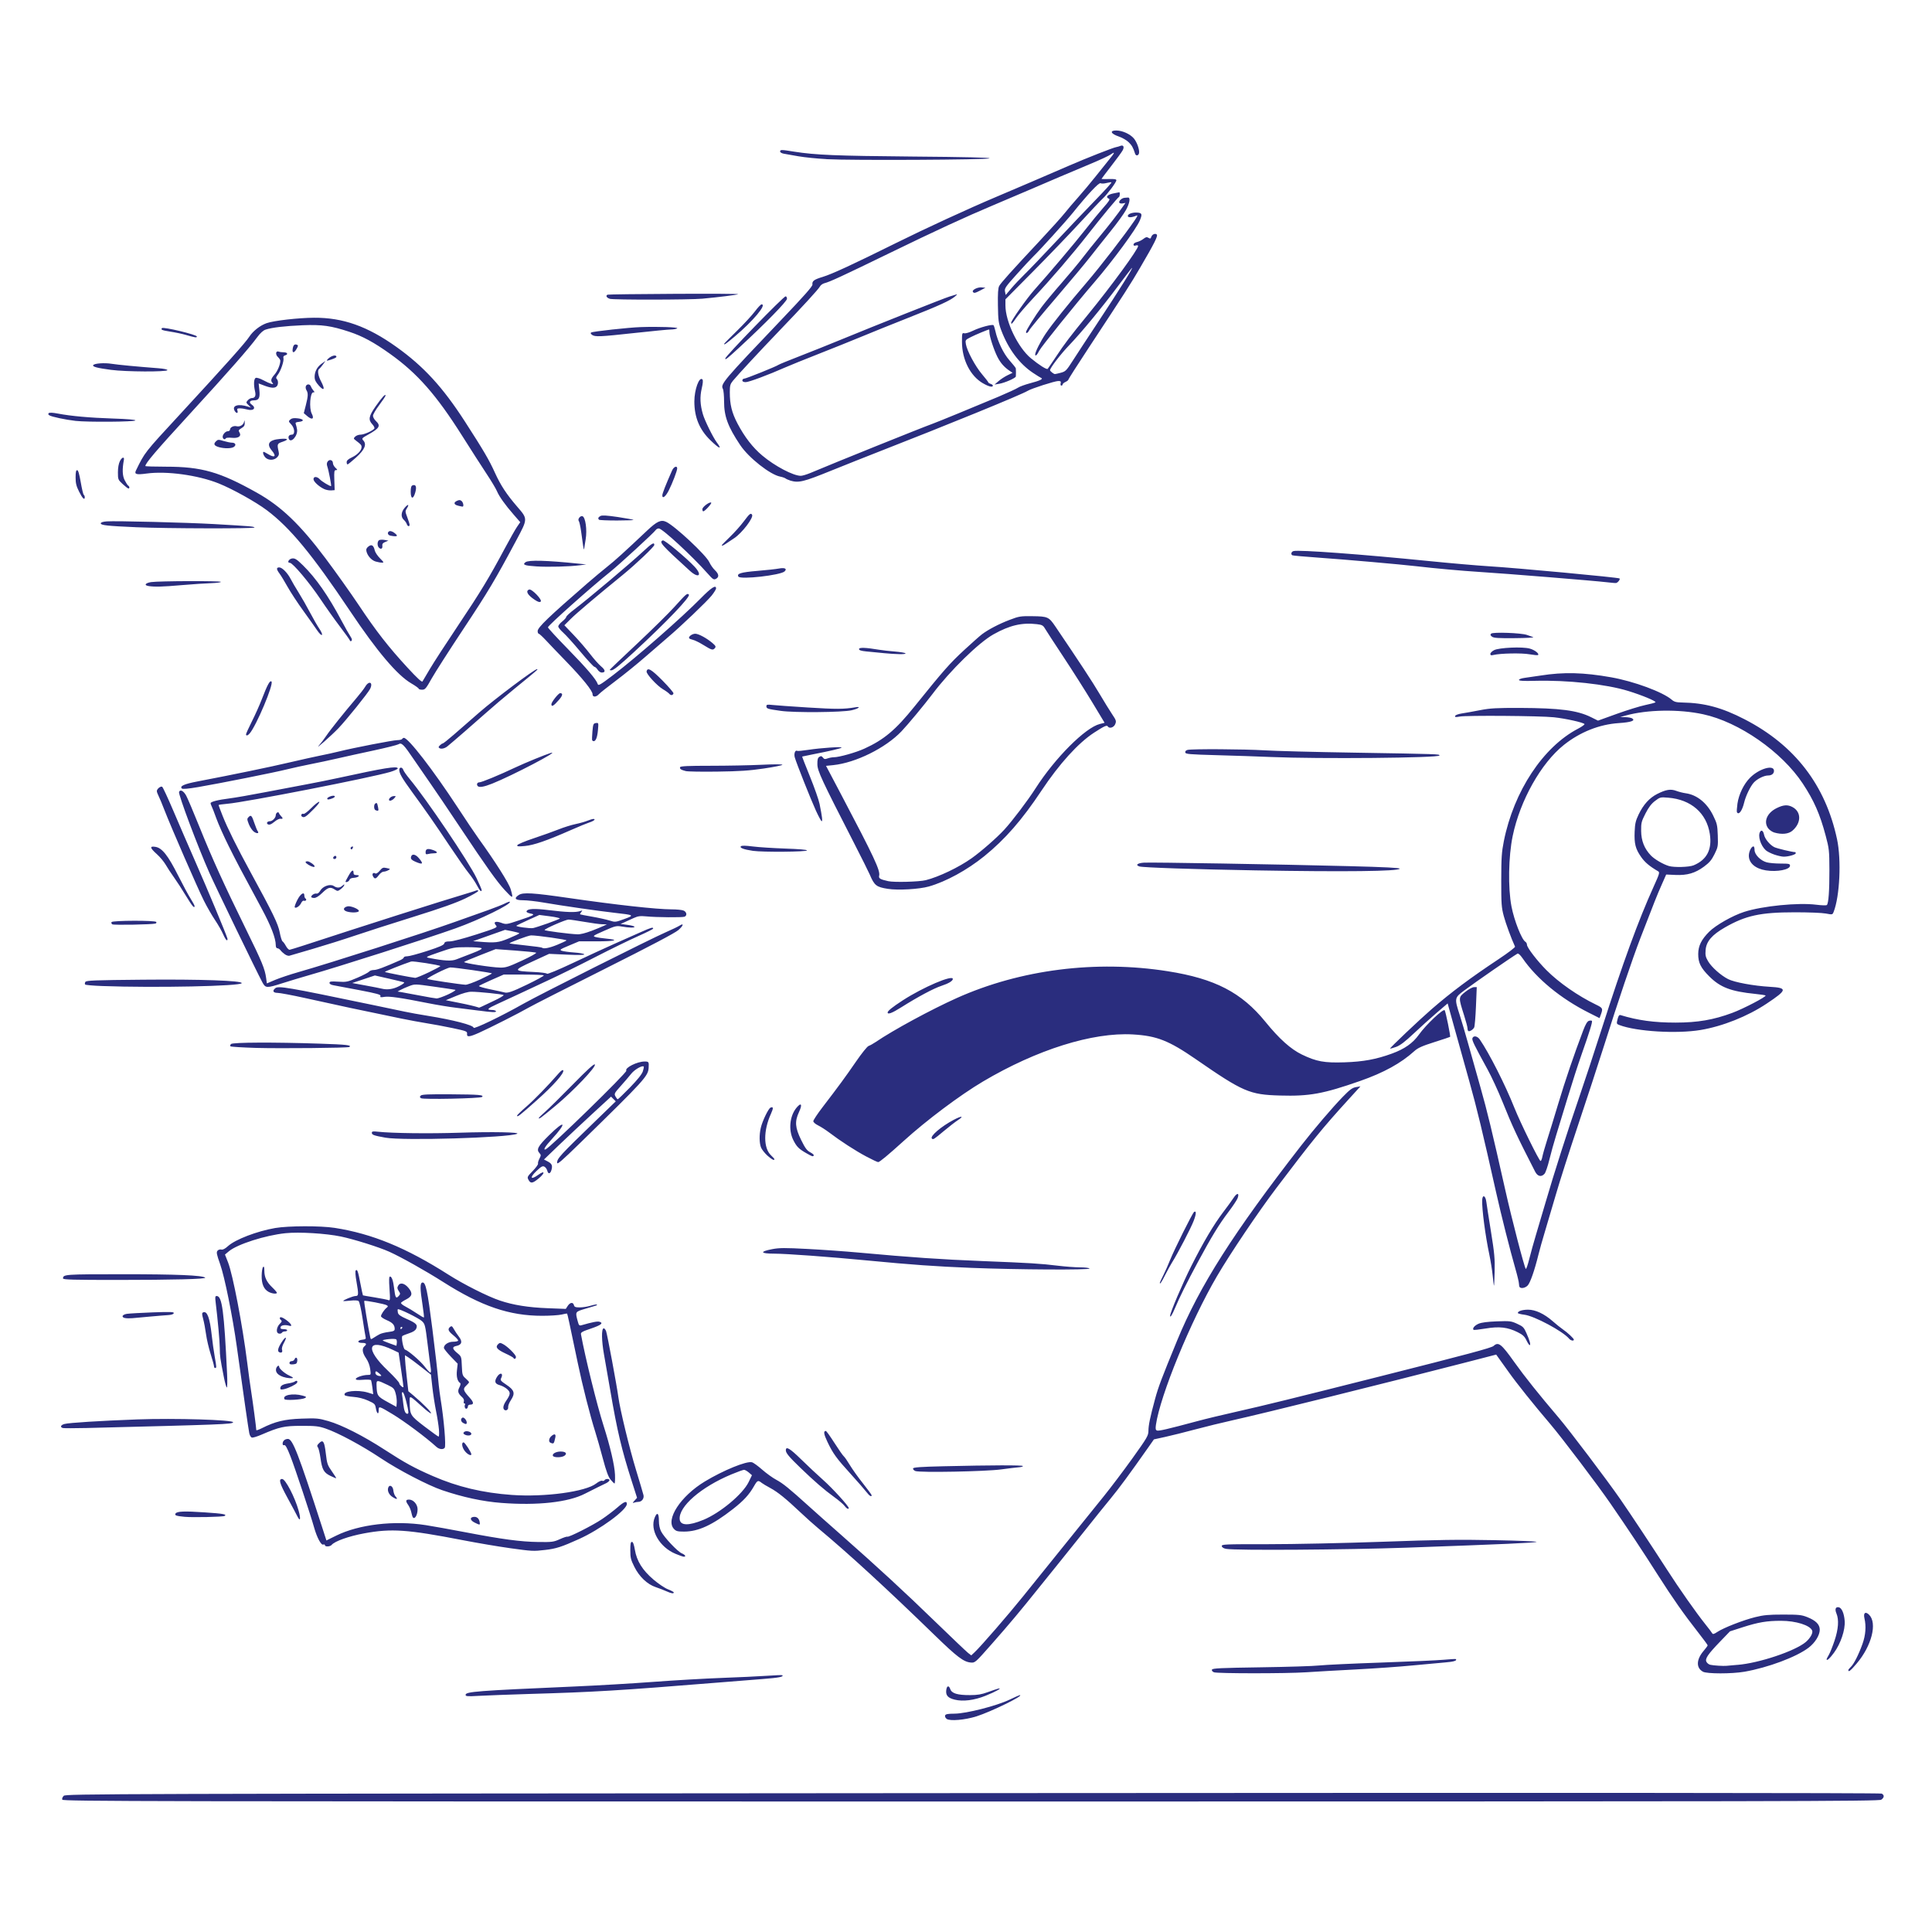 <?xml version="1.0" encoding="UTF-8" standalone="no"?>
<!DOCTYPE svg PUBLIC "-//W3C//DTD SVG 1.1//EN" "http://www.w3.org/Graphics/SVG/1.1/DTD/svg11.dtd">
<svg xmlns="http://www.w3.org/2000/svg" xmlns:xlink="http://www.w3.org/1999/xlink" xmlns:serif="http://www.serif.com/" width="1000px" height="1000px" version="1.1" xml:space="preserve" style="fill-rule:evenodd;clip-rule:evenodd;stroke-linejoin:round;stroke-miterlimit:2;">
    <g transform="matrix(3.873,0,0,3.873,23.291,66.651)">
        <path d="M2.309,223.305C2.254,223.169 2.34,222.946 2.504,222.79C2.781,222.52 7.336,222.509 123.984,222.427C203.203,222.372 245.277,222.391 245.461,222.493C245.84,222.696 245.813,223.02 245.402,223.309C245.094,223.524 233.297,223.548 123.73,223.548C13.188,223.548 2.391,223.528 2.309,223.305ZM120.496,212.505C120.332,212.376 120.242,212.18 120.293,212.048C120.363,211.868 120.656,211.813 121.578,211.809C123.152,211.79 127.148,210.778 128.914,209.934C129.605,209.602 130.215,209.333 130.266,209.333C130.965,209.333 126.449,211.548 124.488,212.169C122.938,212.657 120.922,212.829 120.496,212.505ZM121.563,209.934C120.699,209.72 120.383,209.384 120.438,208.743C120.496,208.071 120.785,207.962 120.984,208.532C121.184,209.106 121.945,209.337 123.637,209.329C124.621,209.329 125.16,209.239 125.984,208.938C126.574,208.723 127.195,208.512 127.363,208.47C128.078,208.294 127.063,208.872 125.703,209.415C124.18,210.024 122.676,210.216 121.563,209.934ZM56.211,209.298C56.211,208.864 57.703,208.751 70.73,208.18C73.715,208.052 78.461,207.774 81.277,207.563C84.094,207.352 88.223,207.114 90.449,207.032C92.676,206.954 95.395,206.821 96.484,206.747C97.578,206.669 98.5,206.637 98.539,206.673C98.746,206.884 98.074,207.012 95.953,207.177C94.647,207.278 91.934,207.497 89.914,207.657C76.582,208.735 73.512,208.919 64.617,209.18C61.969,209.262 58.996,209.372 58.008,209.427C56.465,209.516 56.211,209.497 56.211,209.302L56.211,209.298ZM156.215,206.274C156.012,206.192 155.906,206.048 155.957,205.923C156.023,205.743 157.152,205.692 162.488,205.614C166.035,205.563 169.555,205.454 170.313,205.368C171.066,205.286 174.781,205.11 178.566,204.981C182.348,204.852 186.129,204.684 186.969,204.602C187.805,204.524 188.516,204.485 188.551,204.516C188.754,204.723 188.254,204.88 187.09,204.966C186.352,205.024 184.406,205.204 182.77,205.364C181.129,205.528 177.727,205.766 175.203,205.899C172.68,206.032 169.688,206.2 168.555,206.278C165.906,206.458 156.66,206.454 156.215,206.278L156.215,206.274ZM221.574,206.2C220.637,205.692 220.676,204.571 221.672,203.407C221.965,203.067 222.203,202.739 222.203,202.68C222.203,202.618 221.629,201.837 220.93,200.946C219.012,198.501 217.543,196.407 215.594,193.348C213.406,189.911 211.629,187.235 209.215,183.731C207.465,181.188 202.746,174.962 201.188,173.126C198.949,170.501 196.652,167.63 195.609,166.153C195.07,165.399 194.477,164.563 194.285,164.302L193.941,163.821L189.844,164.88C179.133,167.645 162.906,171.669 158.773,172.587C157.383,172.895 155.113,173.45 153.727,173.821C152.34,174.192 150.527,174.645 149.703,174.825L148.199,175.153L147.496,176.157C144.906,179.841 143.582,181.637 142.426,183.044C141.695,183.927 140.23,185.751 139.164,187.095C138.098,188.438 136.52,190.411 135.656,191.473C134.793,192.536 133.469,194.18 132.711,195.126C130.402,198.012 128.891,199.821 126.547,202.477C124.332,204.989 124.297,205.024 123.73,204.977C122.773,204.899 121.895,204.235 118.914,201.337C112.496,195.098 107.395,190.415 103.313,187.016C102.758,186.555 101.715,185.622 101,184.946C99.016,183.071 97.938,182.2 96.938,181.657C96.438,181.387 95.925,181.083 95.8,180.981C95.293,180.575 95.211,180.61 94.757,181.399C94.102,182.552 93.371,183.345 91.918,184.481C89.188,186.61 87.309,187.477 85.406,187.477C84.539,187.477 84.34,187.423 84.055,187.122C82.891,185.884 84.938,182.739 88.191,180.774C90.664,179.282 93.746,178.024 94.479,178.212C94.672,178.259 95.285,178.704 95.843,179.196C96.402,179.688 97.258,180.305 97.746,180.563C98.621,181.032 99.449,181.704 102.027,184.036C102.773,184.712 104.746,186.466 106.414,187.934C111.32,192.259 114.879,195.54 119.031,199.571C121.176,201.649 123.121,203.501 123.359,203.688L123.789,204.02L124.254,203.583C125.098,202.786 128.727,198.602 130.668,196.188C134.301,191.669 139.848,184.79 141.512,182.739C142.43,181.602 144.145,179.333 145.32,177.696C147.289,174.942 147.457,174.661 147.465,174.024C147.473,173.235 147.684,172.231 148.359,169.731C148.797,168.126 149.211,167.028 151.297,161.954C154.324,154.606 158.789,147.587 167.875,135.891C169.602,133.673 172.023,130.833 173.445,129.368C174.375,128.411 174.707,128.165 175.195,128.079L175.801,127.973L174.203,129.727C170.738,133.528 169.363,135.22 164.574,141.548C162.16,144.735 158.426,150.274 156.633,153.333C153.109,159.341 149.02,169.309 148.465,173.227C148.395,173.735 148.426,173.899 148.609,173.97C148.84,174.059 150.02,173.786 153.957,172.727C155.051,172.43 157.484,171.845 159.367,171.423C162.93,170.622 166.652,169.708 178.336,166.755C190.156,163.77 193.305,162.927 193.594,162.665C194.238,162.079 194.621,162.376 196.355,164.813C197.703,166.712 199.66,169.161 202.301,172.262C203.695,173.895 208.773,180.61 210.512,183.122C211.871,185.083 214.793,189.493 216.742,192.52C218.398,195.098 220.641,198.29 221.89,199.852C222.328,200.395 222.738,200.938 222.801,201.055C222.898,201.223 223.035,201.192 223.519,200.873C224.359,200.321 226.93,199.317 228.551,198.911C229.68,198.63 230.34,198.567 232.289,198.567C234.387,198.567 234.758,198.606 235.523,198.911C236.66,199.364 237.184,199.891 237.184,200.591C237.184,201.325 236.559,202.333 235.695,202.993C234.066,204.235 230.289,205.649 227.125,206.204C225.433,206.497 222.121,206.497 221.574,206.204L221.574,206.2ZM226.183,205.29C229.035,205.067 233.883,203.446 235.316,202.235C235.91,201.727 236.297,201.04 236.172,200.713C235.898,199.997 233.996,199.399 231.996,199.399C230.105,199.399 228.957,199.595 226.875,200.263L225.183,200.809L223.91,202.13C222.219,203.884 221.82,204.47 222.043,204.887C222.137,205.059 222.363,205.239 222.551,205.278C222.984,205.38 224.328,205.458 224.726,205.415C224.894,205.391 225.547,205.337 226.183,205.286L226.183,205.29ZM87.969,185.919C90.258,184.973 93.254,182.47 94.043,180.845L94.479,179.942L94.063,179.583C93.832,179.384 93.543,179.223 93.422,179.223C93.297,179.223 92.547,179.493 91.75,179.825C87.676,181.52 84.656,184.141 84.824,185.837C84.906,186.692 86.02,186.72 87.969,185.915L87.969,185.919ZM241.004,205.993C241.004,205.923 241.148,205.735 241.324,205.575C241.727,205.212 242.371,203.946 242.895,202.485C243.316,201.313 243.406,200.126 243.152,199.044C242.988,198.337 243.297,198.11 243.777,198.591C244.895,199.704 244.129,202.731 242.133,205.091C241.324,206.052 241.004,206.309 241.004,205.993ZM238.098,204.528C238.098,204.489 238.234,204.231 238.395,203.954C238.559,203.677 238.902,202.821 239.16,202.052C239.676,200.506 239.766,199.259 239.414,198.419C239.172,197.845 239.297,197.509 239.723,197.591C240.121,197.665 240.438,198.403 240.516,199.423C240.602,200.61 239.98,202.454 239.078,203.677C238.512,204.45 238.098,204.809 238.098,204.528ZM83.035,195.446C82.699,195.294 82.066,195.048 81.629,194.903C80.496,194.528 79.426,193.512 78.762,192.184C78.289,191.239 78.223,190.962 78.223,189.977C78.223,189.11 78.27,188.852 78.438,188.852C78.586,188.852 78.707,189.184 78.832,189.907C79.086,191.415 79.844,192.63 81.316,193.887C81.965,194.442 82.84,195.032 83.262,195.192C83.684,195.356 84.031,195.544 84.031,195.61C84.031,195.802 83.695,195.743 83.035,195.446ZM84.262,190.446C82.121,189.559 80.797,187.243 81.488,185.591C81.809,184.817 82.043,185.005 82.043,186.04C82.043,186.563 82.152,187.091 82.336,187.45C82.738,188.239 84.535,190.145 85.094,190.38C85.559,190.571 85.723,190.845 85.367,190.833C85.262,190.833 84.766,190.653 84.262,190.446ZM62.02,189.673C60.551,189.47 57.762,188.997 55.828,188.622C48.418,187.188 46.305,187.04 42.656,187.712C40.605,188.091 38.723,188.759 38.309,189.255C38.105,189.505 37.41,189.532 37.41,189.294C37.41,189.2 37.309,189.165 37.184,189.212C36.902,189.321 36.348,188.282 35.969,186.942C35.48,185.196 33.414,178.985 32.801,177.415C32.355,176.278 32.125,175.86 31.969,175.923C31.836,175.97 31.758,175.899 31.758,175.731C31.758,175.364 32.055,175.095 32.469,175.095C33.098,175.095 33.855,177.055 37.035,186.884L37.609,188.661L38.926,188.012C41.961,186.516 46.66,185.962 50.863,186.61C51.828,186.759 54.238,187.192 56.211,187.571C61.094,188.505 63.566,188.837 65.918,188.868C67.766,188.891 67.969,188.868 68.801,188.493C69.293,188.27 69.742,188.122 69.805,188.157C69.988,188.27 73.191,186.653 74.438,185.813C75.09,185.372 76.012,184.673 76.488,184.259C77.402,183.458 77.762,183.325 77.762,183.782C77.762,184.583 74.18,187.208 71.352,188.481C69.023,189.532 68.297,189.762 66.836,189.93C65.246,190.114 65.16,190.11 62.02,189.677L62.02,189.673ZM157.855,189.786C157.52,189.727 157.305,189.595 157.273,189.427C157.223,189.173 157.594,189.157 163.383,189.161C166.836,189.161 173.582,189.02 178.719,188.837C186.156,188.567 188.984,188.528 193.672,188.622C196.852,188.684 199.398,188.786 199.328,188.848C199.188,188.973 194.898,189.165 181.965,189.626C173.883,189.911 159.121,190.012 157.855,189.786ZM57.434,186.282C56.824,185.985 56.73,185.591 57.254,185.516C57.691,185.454 57.992,185.692 58.086,186.18C58.168,186.622 58.141,186.63 57.434,186.282ZM33.73,185.438C33.602,185.173 32.996,184.048 32.395,182.942C31.344,181.012 31.188,180.446 31.695,180.446C32.129,180.446 33.395,182.876 33.891,184.661C34.207,185.802 34.121,186.22 33.73,185.438ZM18.652,185.501C17.516,185.391 17.293,185.309 17.445,185.063C17.633,184.762 18.621,184.723 21.324,184.907C23.828,185.075 24.367,185.173 24,185.387C23.77,185.516 19.73,185.606 18.652,185.501ZM49.133,185.528C49.094,185.466 49.012,185.173 48.949,184.88C48.887,184.587 48.707,184.161 48.551,183.938C48.164,183.391 48.191,183.2 48.652,183.2C49.234,183.2 49.793,183.837 49.793,184.501C49.793,185.298 49.375,185.946 49.133,185.528ZM106.848,184.036C106.699,183.825 106.059,183.282 105.43,182.829C104.18,181.93 102.801,180.739 100.953,178.954C99.426,177.481 99.008,176.977 99.008,176.614C99.008,176.028 99.543,176.345 101.059,177.829C101.906,178.661 103.234,179.903 104.008,180.591C105.246,181.688 107.414,184.071 107.414,184.329C107.414,184.552 107.102,184.391 106.848,184.036ZM61,183.645C58.516,183.458 55.836,182.88 53.086,181.946C51.18,181.298 47.254,179.255 44.906,177.688C42.316,175.962 39.16,174.266 37.488,173.7C36.563,173.387 36.129,173.341 34.277,173.345C31.973,173.345 31.336,173.489 28.957,174.512C28.387,174.762 27.805,174.942 27.664,174.915C27.516,174.887 27.367,174.645 27.301,174.333C27.199,173.856 26.523,169.165 25.629,162.727C25.07,158.704 24,153.411 23.41,151.751C22.941,150.434 22.883,150.149 23.051,149.946C23.168,149.805 23.383,149.739 23.559,149.782C23.766,149.837 24.055,149.688 24.465,149.317C25.453,148.43 28.324,147.329 30.762,146.907C32.516,146.606 36.824,146.595 38.711,146.887C43.719,147.669 48.262,149.536 53.918,153.141C55.961,154.442 59.172,156.059 60.797,156.602C62.57,157.2 64.602,157.524 67.148,157.622L69.598,157.716L69.863,157.309C70.176,156.833 70.574,156.786 70.688,157.212C70.754,157.462 70.895,157.516 71.477,157.516C71.867,157.516 72.523,157.411 72.934,157.286C73.348,157.161 73.719,157.095 73.762,157.134C73.801,157.173 73.738,157.235 73.621,157.274C73.504,157.309 72.855,157.505 72.184,157.704C70.832,158.11 70.848,158.083 71.207,159.407C71.34,159.911 71.41,159.981 71.699,159.899C73.152,159.481 73.84,159.348 74.105,159.434C74.664,159.61 74.324,159.88 72.938,160.352C71.777,160.743 71.582,160.86 71.629,161.114C72.199,164.212 73.766,170.563 74.637,173.286C75.539,176.11 76.125,178.63 76.176,179.872C76.199,180.524 76.172,181.052 76.113,181.048C76.055,181.048 75.816,180.809 75.586,180.532C75.281,180.161 75.008,179.415 74.555,177.72C74.219,176.454 73.762,174.845 73.539,174.149C72.844,171.954 71.824,167.946 71.199,164.93C70.102,159.673 69.828,158.399 69.777,158.348C69.754,158.321 69.422,158.376 69.047,158.47C68.672,158.559 67.504,158.637 66.453,158.637C62.063,158.641 58.313,157.36 53.23,154.13C50.883,152.634 47.57,150.778 46.008,150.075C44.633,149.458 41.305,148.411 39.547,148.044C37.547,147.626 33.969,147.411 32.145,147.598C29.453,147.876 25.719,149.067 24.578,150.012L24.051,150.454L24.465,151.501C25.105,153.145 26.398,159.895 27.02,164.856C27.191,166.243 27.438,168.028 27.566,168.83C27.773,170.141 28.238,173.622 28.238,173.915C28.242,173.977 28.566,173.868 28.969,173.665C30.762,172.762 32.02,172.458 34.297,172.38C36.301,172.309 36.555,172.333 37.867,172.708C39.66,173.223 42.559,174.696 45.375,176.524C48.117,178.302 49.344,178.973 51.836,180.059C55.156,181.505 58.504,182.302 62.402,182.579C66.797,182.891 72.277,182.145 73.664,181.048C73.973,180.802 74.328,180.637 74.453,180.684C74.574,180.735 74.719,180.708 74.777,180.606C74.918,180.376 75.512,180.399 75.434,180.634C75.398,180.739 75.203,180.907 75,181.005C74.797,181.102 74.285,181.352 73.867,181.555C73.445,181.759 72.68,182.141 72.164,182.411C69.945,183.559 65.832,184.016 61,183.645ZM78.789,183.333L79.125,182.962L78.441,180.825C77.055,176.493 76.484,174.091 75.543,168.602C75.254,166.919 74.879,164.755 74.703,163.786C74.379,161.962 74.352,160.411 74.648,160.317C74.742,160.286 74.891,160.45 74.984,160.684C75.141,161.091 76.41,167.907 76.629,169.52C76.848,171.157 78.105,176.345 78.977,179.204C79.48,180.852 79.934,182.384 79.984,182.602C80.09,183.055 79.75,183.505 79.293,183.505C79.137,183.505 78.887,183.552 78.73,183.606C78.492,183.688 78.5,183.653 78.789,183.333ZM46.465,182.868C45.957,182.548 45.715,182.012 45.879,181.583C46.047,181.137 46.504,181.403 46.555,181.977C46.582,182.27 46.715,182.63 46.848,182.778C47.207,183.18 47.023,183.223 46.465,182.868ZM109.777,182.184C109.547,181.88 108.609,180.805 107.695,179.798C105.762,177.673 105.305,177.04 104.566,175.485C104.07,174.442 104.012,174.028 104.355,174.028C104.426,174.028 104.941,174.747 105.5,175.622C106.063,176.501 106.621,177.302 106.746,177.407C106.871,177.509 107.242,178.048 107.574,178.602C107.906,179.153 108.691,180.255 109.324,181.048C109.957,181.845 110.473,182.548 110.473,182.614C110.473,182.891 110.18,182.712 109.777,182.184ZM38.141,180.028C37.258,179.602 37.027,179.188 36.813,177.626C36.719,176.966 36.563,176.329 36.469,176.212C36.328,176.044 36.359,175.927 36.609,175.68C37.156,175.13 37.336,175.395 37.527,177.024C37.688,178.407 37.754,178.598 38.336,179.423C38.684,179.915 38.945,180.333 38.914,180.348C38.887,180.368 38.539,180.22 38.141,180.028ZM116.305,179.38C116.109,179.294 115.977,179.137 116.012,179.032C116.059,178.887 117.07,178.817 120.039,178.747C126.453,178.595 130.645,178.583 130.688,178.716C130.707,178.786 130.449,178.864 130.113,178.884C129.777,178.911 128.746,179.032 127.82,179.161C125.762,179.45 116.852,179.618 116.305,179.38ZM67.891,177.368C67.723,177.098 68.277,176.778 68.918,176.778C69.59,176.778 69.828,177.044 69.426,177.337C69.082,177.591 68.039,177.61 67.891,177.368ZM56.148,176.766C55.734,176.278 55.613,175.555 55.945,175.555C56.109,175.555 56.977,176.891 56.977,177.145C56.977,177.399 56.5,177.184 56.148,176.766ZM52.313,176.157C50.973,174.927 48.016,172.723 46.43,171.77C44.629,170.688 44.594,170.68 44.594,171.27C44.594,171.919 44.34,171.727 44.215,170.985C44.121,170.434 44.047,170.36 43.18,169.97C42.57,169.696 41.875,169.524 41.199,169.473C40.625,169.434 40.113,169.329 40.059,169.247C39.73,168.712 41.758,168.482 43.137,168.895L43.863,169.118L43.758,168.247C43.695,167.77 43.609,167.317 43.566,167.243C43.52,167.173 43.047,167.145 42.512,167.188C41.801,167.243 41.539,167.216 41.539,167.079C41.539,166.868 42.512,166.54 43.145,166.54C43.563,166.54 43.566,166.54 43.461,165.751C43.395,165.262 43.188,164.716 42.906,164.309C42.41,163.591 42.332,163.012 42.684,162.716C43.055,162.411 42.953,162.259 42.367,162.259C41.672,162.259 41.73,161.899 42.438,161.829C42.813,161.79 42.91,161.72 42.855,161.52C42.816,161.38 42.633,160.266 42.449,159.048C42.258,157.774 42.027,156.762 41.914,156.669C41.789,156.571 41.375,156.548 40.824,156.61C40.336,156.665 39.906,156.688 39.871,156.661C39.762,156.567 41.148,155.997 41.5,155.993C41.918,155.993 41.93,155.794 41.617,154.009C41.484,153.27 41.445,152.661 41.523,152.583C41.734,152.372 41.836,152.653 42.152,154.329C42.316,155.184 42.469,155.891 42.492,155.907C42.512,155.927 43.223,156.04 44.063,156.18C44.906,156.317 45.719,156.477 45.871,156.536C46.133,156.637 46.141,156.559 46.039,155.016C45.957,153.825 45.977,153.391 46.105,153.391C46.348,153.391 46.531,153.927 46.664,155.009C46.809,156.22 46.91,156.387 47.254,156.009C47.508,155.731 47.508,155.684 47.273,155.325C47.07,155.02 47.055,154.876 47.195,154.618C47.453,154.13 48.066,154.274 48.609,154.946C49.168,155.641 49.078,156.032 48.266,156.45C47.938,156.614 47.633,156.817 47.582,156.899C47.531,156.981 47.785,157.2 48.145,157.384C48.504,157.567 49.199,157.985 49.691,158.317C50.18,158.649 50.609,158.895 50.641,158.86C50.676,158.829 50.59,158.083 50.457,157.204C50.113,155.005 50.109,154.255 50.43,154.192C50.875,154.102 51.117,155.231 51.773,160.423C52.191,163.755 52.426,165.825 52.625,167.915C52.672,168.376 52.777,169.2 52.867,169.747C53.32,172.509 53.613,176.028 53.418,176.282C53.211,176.548 52.676,176.489 52.316,176.157L52.313,176.157ZM52.648,173.837C52.602,173.309 52.43,172.192 52.258,171.352C52.09,170.512 51.867,169.079 51.766,168.165L51.582,166.505L50.289,165.489C49.578,164.93 48.797,164.348 48.555,164.192L48.109,163.911L48.113,164.345C48.113,164.583 48.215,165.665 48.336,166.747L48.559,168.717L49.215,169.266C50.465,170.317 51.699,171.563 51.59,171.669C51.531,171.727 50.988,171.313 50.379,170.751C49.77,170.188 49.148,169.661 48.996,169.579C48.75,169.446 48.723,169.501 48.734,170.087C48.766,171.911 48.789,171.95 50.707,173.423C51.676,174.161 52.523,174.774 52.598,174.782C52.668,174.782 52.691,174.36 52.648,173.837ZM48.563,171.544C48.531,170.876 48,168.923 47.836,168.868C47.699,168.821 47.664,168.912 47.715,169.161C47.754,169.356 47.832,169.93 47.887,170.434C47.984,171.325 48.156,171.735 48.434,171.735C48.508,171.735 48.566,171.649 48.563,171.544ZM46.852,168.985C46.676,168.364 46.57,168.255 45.816,167.891C44.328,167.18 44.285,167.18 44.309,167.942C44.344,169.294 44.422,169.411 45.742,170.137L46.965,170.809L47.008,170.239C47.031,169.927 46.961,169.36 46.852,168.985ZM47.594,165.852L47.258,163.559L46.516,163.204C43.082,161.571 42.719,163.02 45.828,165.973C46.664,166.77 47.348,167.528 47.348,167.657C47.348,167.852 47.805,168.27 47.906,168.169C47.918,168.15 47.781,167.11 47.594,165.852ZM44.641,166.321C44.289,166.016 44.203,165.993 44.16,166.184C44.098,166.458 44.387,166.684 44.797,166.688C45.02,166.688 44.988,166.618 44.641,166.317L44.641,166.321ZM51.563,165.735C51.516,165.462 51.328,164.001 51.141,162.489C50.816,159.845 50.785,159.727 50.359,159.337C49.918,158.93 47.277,157.641 47.152,157.766C47.113,157.802 47.117,157.997 47.156,158.196C47.207,158.481 47.473,158.673 48.316,159.048C49.617,159.618 49.84,159.848 49.605,160.36C49.496,160.602 49.188,160.802 48.66,160.973C48.234,161.114 47.824,161.278 47.758,161.341C47.586,161.493 47.887,163.075 48.102,163.145C48.574,163.305 50.133,164.645 50.707,165.387C51.066,165.852 51.422,166.231 51.5,166.231C51.578,166.231 51.605,166.009 51.563,165.735ZM46.938,161.79C46.867,161.72 46.414,161.704 45.93,161.755C45.445,161.802 45.09,161.884 45.137,161.934C45.188,161.985 45.621,162.165 46.098,162.337L46.965,162.645L47.016,162.282C47.043,162.079 47.008,161.856 46.938,161.79ZM44.738,161.091C44.941,160.985 45.477,160.852 45.922,160.798C46.594,160.712 46.734,160.641 46.734,160.395C46.734,159.864 46.457,159.555 45.672,159.22C45.246,159.036 44.902,158.802 44.902,158.696C44.902,158.466 45.332,157.821 45.66,157.559C45.863,157.399 45.867,157.352 45.672,157.227C45.414,157.059 42.766,156.552 42.664,156.649C42.605,156.708 43.191,160.247 43.461,161.47C43.539,161.821 43.543,161.821 43.953,161.555C44.18,161.407 44.535,161.196 44.738,161.091ZM47.73,160.27C47.781,160.188 47.75,160.118 47.66,160.118C47.574,160.118 47.5,160.188 47.5,160.27C47.5,160.356 47.531,160.423 47.566,160.423C47.605,160.423 47.676,160.356 47.73,160.27ZM67.563,175.606C67.281,175.493 67.328,175.028 67.648,174.739C68.078,174.348 68.309,174.419 68.199,174.907C68.012,175.762 67.996,175.782 67.563,175.606ZM56.059,174.489C55.887,174.38 55.875,174.305 56.012,174.169C56.246,173.934 56.977,174.118 56.977,174.411C56.977,174.669 56.418,174.716 56.059,174.489ZM2.363,173.626C1.984,173.512 2.113,173.227 2.602,173.095C3.223,172.93 7.363,172.669 12.344,172.485C17.293,172.302 25.246,172.54 25.137,172.872C25.055,173.126 23.742,173.177 5.543,173.634C3.945,173.673 2.516,173.669 2.363,173.634L2.363,173.626ZM55.867,172.946C55.563,172.766 55.516,172.415 55.777,172.255C55.965,172.137 56.363,172.583 56.363,172.911C56.363,173.149 56.23,173.157 55.867,172.946ZM61.363,171.18C61.16,170.977 61.254,170.555 61.621,170.012C62.223,169.134 62.246,168.885 61.777,168.45C61.551,168.239 61.098,167.997 60.773,167.907C60.113,167.732 60.016,167.399 60.434,166.762C60.852,166.122 61.309,166.325 60.949,166.997C60.82,167.239 60.926,167.364 61.676,167.864C62.742,168.575 62.863,169.001 62.254,169.923C62.031,170.259 61.871,170.68 61.898,170.86C61.941,171.188 61.586,171.403 61.363,171.18ZM56.121,170.911C56.07,170.782 56.078,170.606 56.133,170.52C56.188,170.43 56.152,170.36 56.059,170.36C55.961,170.36 55.926,170.239 55.977,170.079C56.031,169.903 55.945,169.688 55.742,169.509C55.188,169.005 55.109,168.723 55.383,168.2C55.527,167.919 55.57,167.68 55.484,167.626C55.113,167.38 54.957,166.77 55.055,165.919L55.152,165.04L54.23,164.087C53.723,163.559 53.309,163.036 53.309,162.923C53.309,162.505 53.902,162.106 54.523,162.106C54.852,162.106 55.164,162.044 55.207,161.97C55.254,161.895 54.984,161.579 54.605,161.27C53.879,160.677 53.777,160.427 54.145,160.118C54.336,159.962 54.418,160.016 54.645,160.423C54.793,160.692 55.102,161.153 55.328,161.446C55.824,162.087 55.703,162.52 54.98,162.665C54.383,162.782 54.414,163.055 55.094,163.614C55.648,164.071 55.656,164.095 55.707,165.345C55.758,166.532 55.789,166.637 56.215,167.005C56.465,167.223 56.672,167.45 56.672,167.512C56.672,167.571 56.492,167.787 56.277,167.985C55.82,168.412 55.883,168.618 56.773,169.602C57.32,170.212 57.336,170.512 56.816,170.512C56.652,170.512 56.52,170.61 56.52,170.731C56.52,171.052 56.227,171.18 56.121,170.911ZM32.008,169.782C31.668,169.235 33.137,168.946 34.422,169.305C34.938,169.446 34.984,169.497 34.754,169.626C34.352,169.852 32.125,169.977 32.008,169.782ZM31.449,168.325C31.449,167.985 31.781,167.787 32.527,167.669C32.902,167.614 33.297,167.497 33.402,167.411C33.633,167.231 33.82,167.364 33.672,167.602C33.527,167.833 32.539,168.314 31.949,168.442C31.566,168.525 31.449,168.501 31.449,168.33L31.449,168.325ZM23.898,166.805C23.41,164.329 23.367,164.036 23.359,162.946C23.348,162.009 23.098,159.235 22.801,156.794C22.719,156.122 22.742,155.993 22.945,155.993C23.668,155.993 23.934,157.989 24.336,166.423C24.383,167.411 24.367,168.22 24.301,168.22C24.234,168.22 24.051,167.583 23.898,166.805ZM31.832,166.805C31.148,166.567 30.82,166.216 30.871,165.786C30.914,165.415 31.297,165.118 31.297,165.458C31.297,165.704 32.051,166.356 32.637,166.618C32.91,166.743 33.133,166.876 33.133,166.915C33.133,167.044 32.313,166.973 31.832,166.805ZM22.586,165.387C22.586,165.262 22.383,164.524 22.137,163.743C21.891,162.966 21.613,161.778 21.523,161.106C21.43,160.434 21.262,159.516 21.141,159.071C20.953,158.36 20.957,158.251 21.156,158.173C21.68,157.973 22.031,158.934 22.285,161.259C22.375,162.098 22.551,163.348 22.672,164.036C22.934,165.524 22.938,165.614 22.738,165.614C22.652,165.614 22.586,165.512 22.586,165.387ZM32.672,164.938C32.672,164.805 32.801,164.696 32.965,164.696C33.121,164.696 33.293,164.595 33.34,164.47C33.492,164.075 33.766,164.216 33.715,164.657C33.676,165.009 33.586,165.087 33.172,165.126C32.801,165.161 32.672,165.106 32.672,164.938ZM62.605,164.266C62.578,164.2 62.09,163.927 61.52,163.665C60.406,163.145 60.156,162.829 60.543,162.442C60.762,162.223 60.836,162.22 61.207,162.415C61.828,162.739 62.938,163.841 62.938,164.137C62.938,164.395 62.699,164.493 62.605,164.266ZM31.336,163.516C31.023,163.407 31.113,162.97 31.613,162.188C32.164,161.317 32.422,161.372 31.926,162.255C31.727,162.61 31.621,162.985 31.676,163.157C31.777,163.477 31.637,163.626 31.336,163.52L31.336,163.516ZM197.977,161.903C197.734,161.395 197.492,161.169 196.828,160.837C195.48,160.161 194.359,160.032 192.535,160.337C191.688,160.477 190.957,160.559 190.914,160.512C190.727,160.325 191.055,159.93 191.594,159.696C191.977,159.532 192.785,159.427 194.027,159.38C195.773,159.317 195.934,159.333 196.746,159.708C197.52,160.059 197.645,160.184 197.977,160.942C198.43,161.958 198.59,162.559 198.414,162.552C198.34,162.552 198.145,162.255 197.977,161.903ZM203.695,161.704C202.871,160.708 199.023,158.649 197.699,158.493C197.223,158.434 196.832,158.333 196.832,158.262C196.832,158.016 197.434,157.821 198.207,157.821C199.188,157.821 200.359,158.368 201.488,159.356C201.934,159.751 202.531,160.227 202.813,160.423C203.465,160.868 204.32,161.665 204.32,161.825C204.32,162.036 203.906,161.958 203.695,161.704ZM31.094,160.927C30.871,160.708 31.012,160.079 31.359,159.731C31.676,159.415 31.695,159.337 31.508,159.18C31.371,159.067 31.34,158.942 31.426,158.852C31.516,158.766 31.824,158.895 32.234,159.192C32.887,159.665 33.133,160.102 32.672,159.973C32.09,159.805 31.535,159.891 31.48,160.153C31.441,160.36 31.531,160.419 31.898,160.419C32.156,160.419 32.367,160.489 32.367,160.571C32.367,160.657 32.234,160.723 32.07,160.723C31.91,160.723 31.73,160.794 31.68,160.876C31.574,161.052 31.246,161.079 31.094,160.927ZM10.703,158.942C10.152,158.825 10.301,158.481 10.941,158.376C11.262,158.329 12.82,158.239 14.402,158.18C16.844,158.095 17.266,158.11 17.207,158.294C17.164,158.427 16.879,158.52 16.461,158.544C16.09,158.567 14.992,158.653 14.027,158.743C13.059,158.829 11.992,158.927 11.656,158.958C11.32,158.985 10.891,158.981 10.703,158.934L10.703,158.942ZM150.363,158.637C150.363,158.22 152.043,154.274 153.184,152.009C154.77,148.852 156.195,146.446 157.445,144.802C157.98,144.102 158.609,143.235 158.848,142.872C159.316,142.157 159.656,142.196 159.379,142.93C159.285,143.177 158.738,143.997 158.164,144.755C156.914,146.399 155.883,148.091 154.086,151.434C152.598,154.2 151.605,156.2 151.027,157.587C150.641,158.509 150.363,158.95 150.363,158.637ZM29.887,155.442C29.241,155.091 28.938,154.38 28.957,153.259C28.965,152.727 29.046,152.216 29.141,152.122C29.266,151.997 29.313,152.122 29.313,152.598C29.313,153.473 29.613,154.11 30.363,154.833C30.711,155.165 30.992,155.493 30.992,155.559C30.992,155.755 30.339,155.684 29.887,155.442ZM197.086,154.813C197.027,154.759 196.984,154.552 196.984,154.36C196.984,154.165 196.781,153.298 196.531,152.434C195.793,149.864 194.625,145.251 193.934,142.153C192.109,134.009 191.375,130.954 190.336,127.251C189.715,125.024 188.809,121.782 188.328,120.048L187.453,116.891L186.004,118.13C185.207,118.813 183.824,120.063 182.93,120.903C181.746,122.02 181.102,122.509 180.559,122.704C180.152,122.852 179.793,122.95 179.762,122.919C179.695,122.852 183.703,119.055 185.289,117.68C187.949,115.376 190.434,113.52 194.277,110.966C195.52,110.141 196.504,109.391 196.461,109.302C195.953,108.208 195.234,106.247 194.957,105.223C194.648,104.067 194.613,103.599 194.617,100.427C194.621,97.403 194.672,96.673 194.965,95.196C196.301,88.524 200.219,82.598 204.898,80.165C205.426,79.887 205.805,79.61 205.738,79.548C205.512,79.325 203.168,78.809 201.645,78.649C199.797,78.454 189.992,78.38 189.055,78.555C188.523,78.653 188.402,78.637 188.457,78.47C188.496,78.352 188.883,78.208 189.352,78.137C189.809,78.071 190.902,77.872 191.785,77.7C193.148,77.438 193.961,77.391 197.137,77.399C202.441,77.423 204.773,77.72 206.629,78.641L207.547,79.098L210.07,78.188C211.457,77.688 213.156,77.165 213.844,77.02C214.531,76.88 215.152,76.712 215.223,76.653C215.383,76.512 213.441,75.704 211.59,75.134C208.629,74.22 203.445,73.661 199.09,73.778C197.543,73.821 196.984,73.778 196.984,73.657C196.984,73.555 197.328,73.434 197.785,73.376C198.227,73.321 199.172,73.18 199.887,73.071C202.957,72.587 205.621,72.653 209.316,73.309C212.367,73.852 216.203,75.27 217.406,76.305C217.742,76.595 218.008,76.661 218.824,76.677C221.785,76.727 224.129,77.36 227.156,78.927C233.848,82.384 237.945,87.708 239.492,94.938C240.086,97.712 239.859,102.563 239.043,104.646C238.887,105.044 238.879,105.044 237.996,104.877C237.508,104.782 235.625,104.708 233.82,104.713C229.246,104.713 227.277,105.149 224.504,106.739C222.773,107.731 222.023,108.606 221.93,109.743C221.871,110.442 221.926,110.688 222.262,111.259C222.722,112.044 223.965,113.149 224.941,113.645C225.785,114.071 228.344,114.544 230.488,114.669C232.914,114.809 232.863,115.071 230.074,116.927C227.523,118.626 224.183,119.954 221.25,120.442C218.066,120.973 212.68,120.645 210.41,119.782C210.02,119.634 210.012,119.598 210.16,119.001C210.281,118.532 210.383,118.395 210.566,118.454C212.891,119.161 215.047,119.454 217.922,119.454C220.871,119.45 222.976,119.091 225.5,118.153C227.019,117.587 230.09,115.981 229.941,115.829C229.895,115.786 229.273,115.692 228.555,115.618C225.308,115.29 223.887,114.747 222.418,113.278C221.269,112.13 220.934,111.45 220.941,110.27C220.949,109.192 221.367,108.348 222.41,107.305C223.293,106.427 225.543,105.149 227.094,104.653C229.539,103.864 234.301,103.396 236.715,103.7C237.426,103.79 238.063,103.81 238.133,103.739C238.359,103.512 238.48,101.821 238.473,99.048C238.465,96.454 238.434,96.196 237.973,94.466C237.203,91.575 236.41,89.778 234.914,87.509C232.109,83.259 226.398,79.282 221.601,78.247C218.375,77.548 214.156,77.614 211.25,78.415L210.512,78.618L211.199,78.637C211.578,78.637 211.988,78.72 212.113,78.798C212.59,79.102 211.973,79.317 210.32,79.427C207.73,79.598 205.152,80.622 202.988,82.345C199.941,84.77 197.129,89.774 196.145,94.52C195.578,97.255 195.508,101.45 195.984,103.935C196.344,105.802 197.352,108.368 197.844,108.653C197.957,108.72 198.055,108.899 198.055,109.052C198.055,109.427 199.426,111.212 200.668,112.454C202.324,114.114 204.855,115.876 207.262,117.044C208.191,117.493 208.223,117.563 207.938,118.356L207.754,118.856L206.305,118.126C202.566,116.243 199.348,113.595 197.453,110.837C197.148,110.399 196.895,110.173 196.781,110.239C195.906,110.762 191.332,113.927 189.684,115.149C188.363,116.13 188.348,116.2 189.047,118.376C189.309,119.18 189.816,120.907 190.18,122.212C190.543,123.516 191.289,126.161 191.836,128.095C192.75,131.321 193.375,133.907 195.145,141.774C196.023,145.7 197.699,152.145 197.895,152.368C197.957,152.434 198.16,151.848 198.355,151.067C198.547,150.286 198.965,148.786 199.281,147.735C199.598,146.684 200.18,144.727 200.57,143.38C201.68,139.575 203.469,133.973 204.941,129.7C205.68,127.555 207.086,123.294 208.066,120.223C210.871,111.466 212.949,105.77 214.984,101.282C215.785,99.509 215.824,99.372 215.563,99.22C214.426,98.555 213.801,98.028 213.301,97.305C212.555,96.235 212.379,95.548 212.445,93.942C212.488,92.86 212.582,92.466 212.977,91.641C213.617,90.309 214.418,89.427 215.465,88.895C216.637,88.305 217.262,88.204 218.008,88.485C218.34,88.61 218.91,88.755 219.273,88.805C220.773,89.016 222.101,90.087 222.926,91.755C223.453,92.829 223.508,93.048 223.555,94.434C223.605,95.88 223.586,95.993 223.121,96.938C222.73,97.727 222.441,98.071 221.711,98.61C220.52,99.485 219.473,99.79 217.887,99.72L216.66,99.665L216.051,101.044C215.457,102.381 215.121,103.228 213.219,108.149C212.148,110.923 210.25,116.544 208.313,122.669C207.555,125.067 206,129.813 204.863,133.216C203.723,136.622 202.371,140.852 201.863,142.618C201.352,144.384 200.699,146.583 200.418,147.509C200.137,148.43 199.758,149.774 199.582,150.489C199.074,152.555 198.5,154.204 198.16,154.575C197.859,154.907 197.301,155.032 197.086,154.817L197.086,154.813ZM220.328,98.434C222.101,97.692 222.812,96.317 222.492,94.243C222.062,91.45 219.984,89.641 216.93,89.395C215.887,89.309 215.84,89.321 215.172,89.829C214.68,90.2 214.316,90.68 213.891,91.512C213.348,92.575 213.301,92.774 213.313,93.841C213.328,95.161 213.742,96.204 214.609,97.114C215.082,97.614 216.234,98.29 217.008,98.524C217.699,98.739 219.734,98.684 220.328,98.434ZM193.645,154.61C193.617,154.567 193.539,153.95 193.469,153.235C193.398,152.52 193.199,151.282 193.031,150.485C192.492,147.954 192.02,144.348 192.07,143.184C192.105,142.384 192.516,142.552 192.625,143.415C192.676,143.813 192.957,145.622 193.25,147.434C193.703,150.235 193.777,151.028 193.734,152.708C193.707,153.798 193.668,154.653 193.645,154.61ZM148.988,154.223C148.988,154.18 149.195,153.735 149.449,153.235C149.699,152.739 150.109,151.813 150.359,151.184C150.902,149.817 153.363,144.884 153.566,144.759C153.883,144.563 153.867,145.016 153.52,145.927C153.16,146.884 151.391,150.294 150.637,151.485C150.422,151.825 149.996,152.598 149.691,153.204C149.203,154.177 148.988,154.485 148.988,154.223ZM2.41,153.649C2.41,153.098 2.621,153.083 10.426,153.083C17.523,153.079 21.047,153.227 21.406,153.54C21.625,153.727 17.047,153.845 9.645,153.845C3.813,153.845 2.41,153.809 2.41,153.649ZM123.77,152.231C119.004,152.04 115.867,151.817 109.938,151.247C104.832,150.755 99.055,150.333 97.445,150.333C95.59,150.333 95.468,150.059 97.184,149.731C98.141,149.548 98.871,149.544 101.91,149.704C103.887,149.805 106.984,150.028 108.789,150.192C115.723,150.829 119.762,151.106 125.223,151.321C131.73,151.579 132.969,151.653 135.387,151.946C136.352,152.063 137.672,152.161 138.32,152.165C138.965,152.165 139.539,152.231 139.59,152.317C139.723,152.532 129.832,152.477 123.77,152.231ZM64.617,140.47C64.418,140.102 64.449,140.04 65.184,139.282C65.609,138.845 65.926,138.403 65.891,138.305C65.852,138.208 65.934,137.907 66.074,137.641C66.305,137.192 66.305,137.137 66.063,136.872C65.645,136.407 65.891,135.958 67.371,134.501C69.551,132.348 69.816,132.766 67.715,135.048C66.852,135.985 66.52,136.532 66.902,136.395C67.496,136.184 77.832,126.11 77.691,125.88C77.453,125.497 79.141,124.653 80.137,124.653C80.691,124.653 80.723,124.7 80.672,125.493C80.602,126.61 80.137,127.122 71.602,135.458C69.012,137.985 68.441,138.477 68.441,138.177C68.441,137.606 68.828,137.188 73.621,132.552L76.281,129.977L75.965,129.665L75.648,129.348L73.23,131.571C71.898,132.794 69.883,134.684 68.746,135.77L66.684,137.751L67.16,137.997C67.727,138.29 67.848,138.54 67.695,139.11C67.547,139.677 67.254,139.751 67.129,139.255C67.074,139.036 66.902,138.79 66.742,138.708C66.508,138.579 66.32,138.68 65.691,139.278C64.734,140.18 64.887,140.544 65.914,139.802C66.836,139.141 66.855,139.559 65.941,140.309C65.152,140.954 64.895,140.985 64.617,140.47ZM78.176,128.126C79.184,127.091 79.77,126.356 79.895,125.973C80,125.657 80.055,125.368 80.02,125.329C79.824,125.134 78.797,125.723 78.348,126.286C78.07,126.641 77.434,127.38 76.938,127.934C76.086,128.884 76.047,128.966 76.238,129.321C76.348,129.528 76.484,129.696 76.543,129.696C76.598,129.696 77.336,128.989 78.176,128.126ZM199.141,139.364C196.715,134.637 196.109,133.333 194.77,130.001C194.211,128.614 193.324,126.688 192.793,125.723C190.957,122.38 190.672,121.786 190.766,121.536C190.91,121.153 191.43,121.247 191.75,121.712C193.008,123.54 195.16,127.782 196.375,130.845C197.18,132.86 199.684,137.95 199.871,137.95C199.945,137.95 200.055,137.692 200.113,137.376C200.172,137.063 200.449,136.083 200.73,135.2C201.016,134.317 201.699,132.079 202.254,130.231C203.16,127.204 204.324,123.786 205.57,120.497C205.879,119.688 206.113,119.286 206.328,119.22C206.496,119.165 206.68,119.165 206.73,119.22C206.84,119.329 206.441,120.622 205.316,123.817C204.871,125.075 204.051,127.622 203.492,129.47C202.934,131.321 202.238,133.591 201.953,134.516C201.664,135.438 201.258,136.911 201.043,137.786C200.832,138.657 200.543,139.501 200.402,139.657C199.973,140.134 199.477,140.02 199.141,139.368L199.141,139.364ZM109.762,137.352C108.328,136.595 106.273,135.262 104.801,134.141C104.348,133.798 103.684,133.372 103.328,133.196C102.949,133.009 102.68,132.774 102.68,132.626C102.68,132.485 103.234,131.649 103.91,130.766C106.125,127.876 106.953,126.743 108.363,124.696C109.156,123.54 109.891,122.63 110.074,122.571C110.25,122.516 110.672,122.282 111.008,122.055C113.344,120.462 118.398,117.723 121.859,116.169C130.367,112.356 140.461,111.075 150.059,112.591C156.352,113.583 159.91,115.427 163.09,119.337C164.941,121.618 166.484,123.001 167.969,123.72C169.918,124.661 170.957,124.852 173.676,124.762C176.18,124.68 177.902,124.364 180,123.598C181.703,122.977 182.797,122.208 183.621,121.055C184.566,119.727 186.906,117.524 187.063,117.809C187.203,118.055 187.863,121.294 187.785,121.36C187.758,121.387 186.809,121.704 185.672,122.063C184.027,122.587 183.484,122.829 182.996,123.27C181.207,124.887 178.906,126.153 175.754,127.255C170.824,128.977 168.988,129.313 165.055,129.2C160.977,129.087 160.129,128.72 153.805,124.348C150.188,121.852 148.586,121.22 145.383,121.036C139.996,120.727 132.539,123.071 125.344,127.333C122.293,129.141 117.805,132.505 114.754,135.274C112.648,137.18 111.535,138.102 111.348,138.098C111.246,138.098 110.531,137.762 109.762,137.352ZM96.539,137.223C96.191,136.907 95.813,136.43 95.699,136.161C95.457,135.579 95.438,134.473 95.66,133.52C95.867,132.614 96.684,130.923 96.965,130.813C97.352,130.665 97.363,130.872 97.02,131.634C95.992,133.891 96,136.231 97.035,137.2C97.281,137.427 97.48,137.657 97.48,137.708C97.48,137.934 97.125,137.751 96.539,137.223ZM101.734,136.899C100.742,136.333 100.449,136.036 100.004,135.149C99.336,133.805 99.52,131.942 100.426,130.841C101.063,130.067 101.25,130.364 100.773,131.391C100.18,132.665 100.242,133.477 101.051,135.134C101.594,136.239 101.824,136.552 102.27,136.786C102.574,136.946 102.785,137.137 102.738,137.208C102.629,137.387 102.551,137.364 101.734,136.899ZM45.5,134.833C43.953,134.555 43.68,134.458 43.68,134.18C43.68,133.989 43.824,133.962 44.48,134.036C46.434,134.243 51.293,134.305 55.449,134.169C59.711,134.028 63.594,134.102 63.09,134.313C61.836,134.845 47.867,135.255 45.5,134.833ZM118.527,134.95C118.23,134.649 119.754,133.341 121.441,132.45C122.516,131.88 122.891,131.915 121.988,132.501C121.664,132.708 120.816,133.368 120.105,133.962C118.789,135.063 118.699,135.122 118.527,134.95ZM65.992,132.208C65.992,132.157 66.391,131.77 66.871,131.345C67.355,130.919 69.004,129.294 70.535,127.731C72.477,125.751 73.371,124.934 73.48,125.048C73.738,125.305 70.625,128.579 68.25,130.552C66.23,132.227 65.992,132.399 65.992,132.208ZM63.09,131.887C63.09,131.813 63.645,131.278 64.324,130.688C65.402,129.755 67.188,127.919 68.68,126.204C68.965,125.88 69.191,125.731 69.254,125.829C69.453,126.157 67.988,127.821 65.711,129.848C63.445,131.868 63.09,132.145 63.09,131.887ZM50.254,129.559C50.066,129.43 50.059,129.368 50.223,129.204C50.379,129.052 51.297,129.016 54.25,129.036C58.055,129.063 58.688,129.118 58.414,129.387C58.211,129.591 50.535,129.755 50.254,129.559ZM28.215,122.837C26.395,122.782 24.852,122.688 24.785,122.622C24.723,122.559 24.754,122.423 24.859,122.317C25.09,122.087 30.594,122.063 36.688,122.266C40.32,122.387 41.07,122.47 40.66,122.716C40.441,122.841 31.523,122.927 28.215,122.837ZM56.406,120.946C56.438,120.626 56.313,120.579 54.453,120.184C53.359,119.954 51.809,119.665 51.004,119.54C50.199,119.411 48.688,119.134 47.641,118.919C41.008,117.548 40.332,117.403 34.707,116.161C33.012,115.786 31.379,115.481 31.078,115.481C30.491,115.481 30.351,115.208 30.766,114.868C31.195,114.512 32.27,114.696 43.68,117.071C45.484,117.446 47.48,117.864 48.105,117.997C48.734,118.134 50.109,118.38 51.164,118.548C54.535,119.087 57.281,119.802 57.281,120.141C57.281,120.387 61.07,118.559 63.934,116.934C65.988,115.766 80.926,108.266 82.961,107.38C83.758,107.032 84.574,106.641 84.77,106.516C85.426,106.091 85.336,106.485 84.641,107.091C84.18,107.489 80.922,109.208 74.781,112.29C69.738,114.817 65.164,117.145 64.617,117.462C63.395,118.169 59.41,120.184 57.988,120.821C56.703,121.391 56.355,121.419 56.406,120.946ZM190.203,120.571C190.148,120.516 190.105,120.348 190.105,120.196C190.105,120.044 189.902,119.278 189.656,118.501C188.883,116.059 188.883,116.087 189.805,115.352C190.246,115.001 190.77,114.716 190.973,114.716L191.344,114.716L191.238,117.278C191.18,118.684 191.074,119.954 191,120.102C190.836,120.415 190.34,120.708 190.203,120.571ZM112.613,118.106C112.613,117.891 113.246,117.384 114.641,116.477C117.348,114.723 121.324,113.024 121.324,113.622C121.324,113.887 120.758,114.227 119.793,114.544C118.758,114.884 116.672,116.001 114.438,117.407C113.223,118.177 112.613,118.407 112.613,118.106ZM57.969,117.852C57.215,117.751 55.871,117.583 54.988,117.477C54.105,117.376 52.387,117.095 51.168,116.852C47.523,116.126 45.996,115.907 45.352,116.016C44.859,116.102 44.762,116.079 44.832,115.895C44.902,115.716 44.359,115.567 42.043,115.122C40.465,114.817 38.91,114.528 38.598,114.473C38.227,114.411 38.023,114.294 38.023,114.145C38.023,113.95 38.215,113.923 39.18,113.985C40.27,114.055 40.426,114.024 41.742,113.462C42.512,113.13 43.219,112.762 43.313,112.641C43.406,112.52 43.695,112.423 43.957,112.423C44.363,112.423 45.352,112.055 47.461,111.118C47.734,110.997 47.957,110.829 47.957,110.743C47.957,110.657 48.168,110.591 48.422,110.591C48.676,110.591 49.875,110.266 51.086,109.876C52.715,109.345 53.305,109.087 53.359,108.88C53.414,108.665 53.582,108.602 54.098,108.602C54.496,108.602 55.926,108.227 57.645,107.677C60.324,106.813 60.504,106.731 60.285,106.485C59.863,106.02 60.191,105.837 60.957,106.11C61.637,106.356 61.656,106.352 63.324,105.798C65.43,105.091 65.574,105.005 64.852,104.868C64.535,104.81 64.32,104.688 64.352,104.591C64.473,104.224 65.336,104.177 67.371,104.427C69.672,104.713 70.926,104.752 71.496,104.555C71.844,104.435 71.859,104.446 71.664,104.68C71.547,104.825 71.48,104.963 71.512,104.985C71.547,105.012 72.262,105.149 73.102,105.294C73.941,105.438 74.984,105.669 75.422,105.805C76.203,106.048 76.227,106.048 77.406,105.618C78.809,105.106 78.758,105.075 76.129,104.782C74.059,104.552 68.926,103.813 66.605,103.407C65.637,103.239 64.418,103.103 63.891,103.103C62.832,103.099 62.625,102.853 63.313,102.403C63.887,102.024 65.172,102.103 69.984,102.799C76.371,103.724 81.707,104.313 83.754,104.321C84.398,104.321 85.102,104.387 85.32,104.474C85.758,104.637 85.852,105.153 85.469,105.302C85.164,105.419 81.684,105.391 80.363,105.259C79.543,105.18 79.25,105.22 78.68,105.477C78.301,105.653 77.75,105.903 77.457,106.036L76.922,106.274L77.805,106.387C78.289,106.45 78.723,106.559 78.77,106.634C78.871,106.802 78.094,106.794 77.074,106.614C76.363,106.493 76.203,106.532 74.719,107.188C73.227,107.848 73.156,107.899 73.574,108.016C73.816,108.083 74.484,108.184 75.051,108.235C76.855,108.407 76.164,108.595 73.727,108.595L71.375,108.595L70.035,109.157C68.832,109.661 68.734,109.731 69.063,109.856C69.266,109.93 70.004,110.032 70.699,110.083C71.395,110.13 72.008,110.239 72.063,110.325C72.125,110.427 71.359,110.442 69.766,110.372L67.371,110.266L65.137,111.294C62.527,112.489 62.535,112.559 65.305,112.688C66.23,112.727 67.031,112.833 67.086,112.919C67.145,113.012 68.551,112.43 70.602,111.462C72.48,110.575 74.98,109.423 76.16,108.899C77.336,108.376 78.898,107.68 79.637,107.356C81.008,106.747 81.277,106.669 81.277,106.887C81.277,106.958 80.367,107.415 79.254,107.907C78.141,108.399 75.578,109.649 73.559,110.688C71.543,111.727 68.688,113.137 67.215,113.817C65.746,114.501 63.887,115.368 63.09,115.747C62.293,116.126 61.07,116.692 60.379,117.001C59.117,117.571 58.953,117.766 59.742,117.766C59.977,117.766 60.211,117.837 60.262,117.919C60.379,118.114 59.762,118.091 57.969,117.848L57.969,117.852ZM58.316,117.337C58.461,117.262 59.219,116.903 59.996,116.54C60.773,116.177 61.355,115.833 61.293,115.774C61.16,115.657 57.973,115.329 56.973,115.329C56.543,115.329 55.805,115.532 54.934,115.895L53.566,116.462L55.234,116.794C56.574,117.059 57.504,117.282 58.012,117.454C58.031,117.454 58.168,117.407 58.316,117.337ZM53.871,115.688C54.527,115.38 54.961,115.102 54.836,115.075C54.711,115.044 53.441,114.856 52.016,114.653C49.422,114.286 49.422,114.286 48.652,114.583C48.227,114.747 47.711,114.973 47.504,115.091L47.121,115.302L47.73,115.403C48.066,115.458 49.164,115.661 50.176,115.856C51.184,116.052 52.16,116.22 52.344,116.227C52.527,116.227 53.215,115.993 53.871,115.688ZM64.445,114.364C65.723,113.747 66.719,113.2 66.66,113.141C66.602,113.083 65.371,113.036 63.926,113.036L61.297,113.036L59.707,113.735C58.836,114.122 58.066,114.489 58,114.555C57.93,114.622 58.617,114.825 59.527,115.012C60.438,115.196 61.25,115.376 61.332,115.403C61.789,115.563 62.34,115.38 64.445,114.364ZM47.348,114.571C47.875,114.294 48.102,114.106 47.957,114.059C47.832,114.016 46.91,113.798 45.906,113.567L44.086,113.153L42.57,113.661L41.055,114.165L42.863,114.497C43.859,114.68 44.809,114.864 44.977,114.911C45.742,115.106 46.539,114.993 47.348,114.571ZM58.16,113.688C59.023,113.286 59.727,112.923 59.727,112.88C59.727,112.786 54.602,112.055 54.152,112.083C53.746,112.11 50.973,113.505 51.09,113.622C51.18,113.712 55.461,114.356 56.211,114.395C56.422,114.395 57.301,114.087 58.16,113.688ZM51.305,112.727C52.18,112.305 52.867,111.934 52.836,111.899C52.684,111.751 49.191,111.204 48.934,111.29C47.848,111.649 45.363,112.634 45.418,112.684C45.484,112.751 49.109,113.458 49.488,113.477C49.613,113.477 50.43,113.145 51.305,112.727ZM63.75,111.165C64.891,110.637 65.738,110.165 65.641,110.11C65.539,110.059 64.281,109.93 62.844,109.825L60.227,109.634L58.184,110.434C57.055,110.876 56.082,111.286 56.016,111.348C55.863,111.489 59.637,112.079 60.82,112.102C61.574,112.122 61.941,112.001 63.75,111.165ZM55.008,110.993C55.293,110.88 56.203,110.528 57.031,110.212C58.074,109.813 58.477,109.595 58.332,109.505C58.215,109.43 57.332,109.376 56.363,109.376C54.691,109.376 54.516,109.411 52.695,110.044C50.852,110.684 50.805,110.712 51.355,110.817C53.414,111.216 54.348,111.259 55.008,110.993ZM68.457,109.055C69.078,108.798 69.637,108.54 69.699,108.473C69.805,108.368 65.715,107.786 64.961,107.798C64.609,107.798 61.992,108.778 62.082,108.868C62.109,108.895 63.082,109.02 64.238,109.141C65.398,109.262 66.383,109.399 66.426,109.442C66.617,109.637 67.418,109.481 68.457,109.055ZM62.016,108.184C62.77,107.868 63.391,107.571 63.391,107.524C63.395,107.473 62.965,107.352 62.441,107.247L61.484,107.059L59.344,107.817L57.207,108.575L57.969,108.637C60.207,108.821 60.59,108.778 62.016,108.184ZM72.977,107.22C73.633,106.966 74.379,106.661 74.629,106.544L75.09,106.329L74.477,106.309C74.141,106.309 73.074,106.161 72.109,105.993C71.141,105.829 70.18,105.688 69.969,105.684C69.586,105.684 66.777,106.907 66.766,107.083C66.758,107.184 70.086,107.618 71.141,107.653C71.531,107.677 72.242,107.497 72.977,107.212L72.977,107.22ZM67.141,106.208C67.98,105.911 68.727,105.614 68.793,105.552C68.863,105.489 68.277,105.352 67.492,105.251L66.07,105.067L64.574,105.743C63.754,106.118 63.043,106.458 62.996,106.505C62.875,106.63 64.793,106.899 65.23,106.821C65.441,106.782 66.301,106.505 67.141,106.208ZM7.656,114.567C6.465,114.524 5.438,114.434 5.371,114.368C5.305,114.298 5.316,114.141 5.395,114.016C5.523,113.821 6.617,113.778 13.109,113.72C20.773,113.649 26.375,113.845 26.293,114.18C26.199,114.587 14.703,114.825 7.656,114.567ZM29.043,114.059C28.305,112.688 22.762,101.231 21.965,99.43C20.426,95.962 17.793,88.942 17.914,88.63C18.059,88.247 18.516,88.477 18.867,89.118C19.051,89.45 19.855,91.345 20.648,93.317C22.355,97.548 23.906,100.966 26.832,106.923C29.016,111.364 29.387,112.27 29.555,113.509L29.652,114.216L30.742,113.751C31.344,113.497 32.727,113.032 33.82,112.72C38.227,111.462 50.559,107.505 54.762,106.005C56.441,105.407 58.504,104.674 59.34,104.377C60.176,104.079 61.129,103.7 61.457,103.536C61.781,103.368 62.082,103.262 62.121,103.302C62.41,103.595 58.09,105.708 54.836,106.868C51.07,108.212 39.113,112.032 35.273,113.122C34.223,113.423 32.625,113.903 31.723,114.192C29.605,114.868 29.473,114.864 29.043,114.059ZM32.059,110.329C31.852,110.188 31.59,109.946 31.48,109.794C31.371,109.645 31.18,109.52 31.059,109.52C30.922,109.52 30.84,109.364 30.84,109.098C30.84,108.192 30.191,106.505 28.992,104.282C26.047,98.821 25.625,98.02 24.539,95.841C23.91,94.579 23.172,92.93 22.902,92.173C22.629,91.415 22.344,90.677 22.266,90.532C22.191,90.384 22.129,90.208 22.129,90.134C22.129,89.938 23.113,89.684 24.648,89.493C25.406,89.399 27.57,89.02 29.464,88.653C31.355,88.286 33.867,87.809 35.043,87.595C36.219,87.376 38.109,86.997 39.246,86.747C45.355,85.415 47.043,85.141 47.148,85.47C47.18,85.559 46.738,85.774 46.168,85.946C43.617,86.712 26.766,90.009 24.383,90.208C23.73,90.262 23.195,90.341 23.195,90.38C23.195,90.423 23.441,91.071 23.738,91.825C24.387,93.466 25.66,96.032 27.473,99.356C30.484,104.877 31.148,106.247 31.367,107.387C31.48,107.993 31.652,108.54 31.746,108.598C31.844,108.657 32.047,108.938 32.203,109.227C32.359,109.512 32.582,109.735 32.695,109.72C32.809,109.7 33.625,109.454 34.508,109.165C42.484,106.552 53.047,103.185 56.441,102.18C56.945,102.032 57.48,101.86 57.625,101.802C57.785,101.735 57.895,101.759 57.895,101.86C57.895,101.954 57.121,102.403 56.172,102.86C54.957,103.446 52.938,104.165 49.258,105.313C46.398,106.204 42.855,107.341 41.387,107.841C39.914,108.341 37.402,109.13 35.809,109.598C34.211,110.067 32.797,110.481 32.668,110.516C32.539,110.559 32.266,110.473 32.059,110.329ZM23.809,107.649C23.617,107.208 23.133,106.356 22.727,105.755C22.32,105.153 21.648,103.985 21.234,103.157C20.383,101.458 16.809,93.243 15.953,91.024C15.648,90.227 15.293,89.38 15.168,89.141C15.047,88.903 14.945,88.622 14.945,88.516C14.945,88.231 15.457,87.813 15.66,87.938C15.754,87.997 16.418,89.423 17.133,91.102C17.848,92.782 19.199,95.911 20.141,98.055C21.684,101.563 24.16,107.497 24.371,108.184C24.418,108.329 24.387,108.45 24.305,108.45C24.219,108.45 23.996,108.091 23.809,107.649ZM9,106.325C8.887,106.251 8.836,106.114 8.895,106.02C9.031,105.798 14.73,105.782 14.867,106.001C14.922,106.087 14.871,106.184 14.762,106.216C14.324,106.352 9.199,106.442 9,106.321L9,106.325ZM40.359,104.614C39.789,104.446 39.82,104.071 40.422,103.92C40.84,103.813 42.023,104.305 41.945,104.552C41.879,104.759 40.965,104.795 40.359,104.614ZM33.375,104.04C33.332,103.97 33.48,103.54 33.711,103.088C34.141,102.235 34.66,101.899 34.66,102.47C34.66,102.637 34.73,102.821 34.816,102.872C35.031,103.006 34.848,103.259 34.605,103.165C34.496,103.122 34.332,103.259 34.238,103.466C34.047,103.884 33.504,104.247 33.375,104.04ZM18.848,102.528C18.355,101.708 17.629,100.591 17.238,100.044C16.844,99.497 16.344,98.731 16.121,98.341C15.898,97.954 15.371,97.321 14.949,96.942C14.012,96.098 13.957,95.841 14.754,95.966C15.641,96.102 16.43,97.098 17.785,99.782C18.43,101.059 19.188,102.47 19.473,102.911C19.754,103.356 19.988,103.786 19.988,103.868C19.988,104.262 19.672,103.892 18.848,102.528ZM35.578,102.661C35.578,102.435 36,102.161 36.277,102.213C36.438,102.243 36.637,102.091 36.785,101.825C37.125,101.223 38.109,100.88 38.59,101.196C39.039,101.493 39.387,101.477 39.754,101.153C39.977,100.954 40.035,100.942 39.984,101.102C39.945,101.227 39.734,101.458 39.512,101.626C39.133,101.907 39.09,101.911 38.727,101.673C38.133,101.286 37.836,101.36 37.07,102.106C36.605,102.56 36.23,102.795 35.969,102.795C35.754,102.795 35.578,102.735 35.578,102.661ZM61.449,101.751C60.379,100.591 59.023,98.688 55.496,93.395C53.871,90.958 52.113,88.356 51.586,87.61C51.063,86.868 50.047,85.395 49.332,84.341C47.914,82.243 47.656,81.989 47.223,82.262C47.066,82.356 45.605,82.723 43.973,83.075C42.34,83.423 40.145,83.907 39.094,84.149C38.043,84.391 36.426,84.735 35.5,84.915C34.578,85.095 33.168,85.407 32.367,85.602C30.648,86.032 23.363,87.485 20.477,87.977C19.102,88.212 18.395,88.27 18.289,88.165C17.973,87.848 18.605,87.563 20.391,87.223C25.125,86.317 30.105,85.29 32.672,84.684C34.23,84.321 36.086,83.907 36.801,83.766C37.516,83.626 38.617,83.384 39.246,83.227C41.254,82.727 46.535,81.704 47.094,81.704C47.391,81.704 47.676,81.634 47.73,81.552C47.781,81.466 47.887,81.399 47.961,81.399C48.551,81.399 51.867,85.688 55.125,90.661C56.219,92.333 57.484,94.216 57.941,94.848C60.141,97.891 62.004,100.833 62.234,101.626C62.617,102.942 62.559,102.954 61.449,101.751ZM57.703,101.071C57.469,100.63 56.996,99.923 56.648,99.505C56.301,99.087 55.121,97.403 54.027,95.766C52.004,92.731 51.105,91.442 49.02,88.579C47.723,86.798 47.348,86.149 47.348,85.684C47.348,85.278 47.754,85.278 47.883,85.684C47.938,85.856 48.32,86.399 48.73,86.891C51.004,89.626 56.637,97.973 57.676,100.149C58.047,100.93 58.352,101.641 58.352,101.723C58.352,102.083 58.094,101.825 57.703,101.071ZM112.645,101.579C111.098,101.337 110.844,101.134 110.219,99.661C110.078,99.325 109.133,97.434 108.121,95.458C103.754,86.938 103.234,85.821 103.223,84.93C103.215,84.298 103.273,84.071 103.488,83.938C103.707,83.802 103.805,83.821 103.965,84.036C104.129,84.259 104.242,84.278 104.578,84.149C104.805,84.067 105.18,83.993 105.41,83.993C106.121,83.993 108.348,83.368 109.496,82.845C112.117,81.649 113.668,80.352 116.152,77.27C120.098,72.372 120.91,71.446 122.898,69.614C123.906,68.684 124.945,67.762 125.207,67.567C126.039,66.934 127.516,66.161 128.91,65.634C130.18,65.149 130.375,65.118 131.988,65.141C134.004,65.165 134.164,65.235 135.035,66.524C138.211,71.212 140.02,73.966 140.93,75.512C141.527,76.52 142.281,77.747 142.609,78.235C143.16,79.055 143.195,79.161 143.023,79.575C142.84,80.02 142.242,80.204 142.039,79.876C141.91,79.665 141.582,79.813 140.199,80.708C138.094,82.075 135.563,84.86 133.191,88.427C130.582,92.36 128.309,94.962 125.527,97.216C123.223,99.079 120.41,100.614 118.113,101.266C116.828,101.63 113.988,101.794 112.645,101.579ZM117.711,100.419C119.461,99.977 122.129,98.704 123.848,97.481C125.137,96.563 127.199,94.759 128.203,93.669C129.293,92.481 131.32,89.805 132.398,88.122C135.008,84.059 139.031,80.036 140.965,79.548L141.609,79.387L139.98,76.684C139.086,75.2 137.355,72.47 136.133,70.622C134.91,68.774 133.785,67.044 133.633,66.782C133.395,66.372 133.242,66.29 132.574,66.208C130.57,65.97 128.934,66.348 126.758,67.567C124.785,68.669 120.957,72.415 118.605,75.54C117.527,76.97 115.309,79.641 114.457,80.532C112.324,82.766 108.359,84.727 105.344,85.044L104.379,85.141L106.434,89.04C110.805,97.337 111.648,99.137 111.48,99.813C111.387,100.18 111.598,100.309 112.688,100.552C113.484,100.731 116.824,100.641 117.711,100.419ZM40.164,100.598C40.164,100.567 40.34,100.223 40.559,99.837C40.977,99.083 41.234,98.93 41.234,99.434C41.234,99.665 41.336,99.739 41.645,99.739C42.238,99.739 41.855,100.083 41.242,100.106C40.938,100.126 40.742,100.216 40.688,100.387C40.617,100.61 40.164,100.79 40.164,100.598ZM43.836,99.903C43.66,99.571 43.859,99.341 44.16,99.524C44.262,99.587 44.504,99.43 44.734,99.157C45.09,98.731 45.188,98.696 45.664,98.802C46.18,98.911 46.188,98.923 45.867,99.098C45.684,99.2 45.402,99.282 45.246,99.282C45.09,99.282 44.805,99.489 44.621,99.739C44.223,100.274 44.055,100.309 43.836,99.903ZM161.754,99.11C153.555,98.966 146.754,98.735 146.27,98.587C145.68,98.403 145.988,98.137 146.863,98.079C147.863,98.012 164.75,98.298 174.25,98.544C179.043,98.665 181.078,98.77 181.043,98.884C180.926,99.235 173.77,99.321 161.754,99.11ZM229.984,99.11C228.578,98.887 227.707,98.134 227.707,97.145C227.707,96.595 228.047,95.907 228.324,95.907C228.406,95.907 228.469,96.122 228.469,96.384C228.469,96.997 229.258,97.802 230.082,98.032C230.414,98.126 231.254,98.2 231.945,98.2C233.078,98.204 233.207,98.231 233.207,98.489C233.207,99.012 231.48,99.348 229.984,99.11ZM35.234,98.38C34.754,98.091 34.691,97.895 35.082,97.899C35.344,97.899 36.035,98.391 36.035,98.571C36.035,98.727 35.668,98.641 35.234,98.38ZM49.441,97.927C49.016,97.735 48.875,97.587 48.906,97.364C48.98,96.856 49.477,96.903 49.953,97.462C50.645,98.266 50.5,98.399 49.441,97.927ZM38.516,97.407C38.609,97.126 38.941,97.079 38.941,97.348C38.941,97.481 38.832,97.591 38.699,97.591C38.566,97.591 38.484,97.509 38.516,97.407ZM231.105,96.997C230.664,96.845 230.16,96.591 229.98,96.43C229.273,95.79 228.875,94.485 229.219,93.942C229.406,93.649 229.637,93.833 229.742,94.356C229.852,94.903 230.5,95.692 231.098,96.001C231.441,96.177 233.508,96.673 233.91,96.673C233.945,96.673 233.973,96.739 233.973,96.821C233.973,97.001 232.98,97.286 232.367,97.278C232.113,97.278 231.547,97.149 231.105,96.997ZM50.863,96.7C50.863,96.243 51.121,96.149 51.797,96.372C52.488,96.602 52.574,96.825 51.969,96.829C51.738,96.829 51.395,96.872 51.207,96.923C50.93,96.997 50.863,96.95 50.863,96.7ZM94.617,96.501C93.379,96.317 92.793,96.098 93.004,95.891C93.113,95.782 93.608,95.79 94.593,95.915C95.382,96.016 97.336,96.141 98.934,96.196C100.703,96.255 101.836,96.348 101.836,96.442C101.836,96.641 95.914,96.688 94.617,96.501ZM40.867,96.239C40.813,96.153 40.844,96.036 40.934,95.977C41.164,95.841 41.242,95.95 41.09,96.196C41.012,96.329 40.93,96.341 40.867,96.239ZM63.121,95.743C63.16,95.626 64.148,95.208 65.32,94.821C66.488,94.43 67.988,93.895 68.648,93.63C69.313,93.364 70.328,93.044 70.906,92.923C71.48,92.802 72.203,92.598 72.508,92.47C72.813,92.345 73.16,92.239 73.281,92.239C73.664,92.239 73.352,92.516 72.754,92.704C72.441,92.805 71.324,93.262 70.273,93.727C67.07,95.137 65.324,95.743 64.141,95.852C63.242,95.938 63.063,95.915 63.121,95.743ZM27.891,93.919C27.676,93.751 27.383,93.298 27.234,92.919C26.988,92.27 26.988,92.204 27.223,91.97C27.539,91.657 27.641,91.774 28.004,92.852C28.16,93.313 28.348,93.77 28.426,93.868C28.676,94.196 28.289,94.231 27.891,93.919ZM231.117,94.055C230.848,93.981 230.488,93.735 230.313,93.516C229.629,92.645 230.113,91.442 231.41,90.798C232.309,90.348 232.879,90.305 233.512,90.634C234.746,91.27 234.742,92.786 233.508,93.825C232.996,94.255 232.105,94.341 231.117,94.055ZM29.723,92.903C29.566,92.751 29.762,92.544 30.059,92.544C30.391,92.544 30.84,92.079 30.84,91.739C30.84,91.434 31.18,91.2 31.266,91.45C31.297,91.552 31.422,91.731 31.539,91.848C31.832,92.141 31.813,92.266 31.48,92.212C31.328,92.184 30.977,92.352 30.703,92.583C30.211,92.997 29.914,93.095 29.723,92.903ZM103.027,91.126C102.328,89.591 100.438,84.829 100.203,84.012C100.059,83.512 100.262,82.973 100.535,83.141C100.598,83.18 101.258,83.118 102.008,83.001C103.688,82.743 106.609,82.548 106.449,82.708C106.332,82.825 104.965,83.145 102.523,83.622C101.809,83.762 101.211,83.887 101.191,83.899C101.172,83.923 101.645,85.122 102.238,86.587C102.832,88.052 103.41,89.696 103.52,90.247C103.855,91.919 103.934,92.544 103.797,92.54C103.727,92.54 103.383,91.899 103.027,91.126ZM34.367,91.938C34.121,91.79 34.285,91.458 34.555,91.559C34.656,91.598 35.117,91.255 35.574,90.79C36.031,90.325 36.512,89.946 36.637,89.946C36.766,89.946 36.469,90.352 35.953,90.876C34.91,91.938 34.648,92.114 34.367,91.938ZM226.117,91.348C226.074,91.278 226.105,90.762 226.183,90.196C226.363,88.946 227.035,87.555 227.875,86.72C229.09,85.505 231.066,84.938 231.066,85.805C231.066,86.188 230.758,86.43 230.266,86.43C229.734,86.43 228.813,86.887 228.371,87.372C227.914,87.872 227.293,89.157 227.082,90.04C226.816,91.149 226.367,91.755 226.117,91.348ZM44.176,91.067C43.941,90.973 43.922,90.309 44.148,90.169C44.359,90.04 44.387,90.075 44.512,90.673C44.617,91.157 44.563,91.223 44.176,91.067ZM45.973,89.669C45.973,89.446 46.332,89.18 46.637,89.18C46.926,89.18 46.926,89.18 46.66,89.489C46.383,89.794 45.973,89.903 45.973,89.673L45.973,89.669ZM37.719,89.501C37.719,89.427 37.922,89.294 38.172,89.204C38.75,89.005 38.969,89.27 38.406,89.485C37.906,89.677 37.719,89.68 37.719,89.509L37.719,89.501ZM57.844,87.856C57.637,87.649 57.75,87.348 58.031,87.348C58.348,87.348 60.676,86.387 62.859,85.356C64.148,84.747 66.91,83.618 67.598,83.415C69.039,82.997 62.426,86.458 59.766,87.516C58.672,87.95 58.047,88.059 57.844,87.856ZM85.621,85.837C84.984,85.673 84.793,85.54 84.879,85.317C84.934,85.177 85.949,85.13 88.961,85.13C91.168,85.13 94.227,85.071 95.761,84.997C97.359,84.919 98.551,84.919 98.551,84.997C98.551,85.071 97.434,85.294 96.065,85.497C94.098,85.786 92.805,85.872 89.84,85.911C87.777,85.938 85.883,85.911 85.621,85.837ZM163.816,83.958C162.176,83.887 158.945,83.778 156.633,83.716C152.938,83.614 152.426,83.571 152.387,83.352C152.355,83.2 152.473,83.071 152.688,83.012C153.25,82.86 160.297,82.903 162.977,83.067C164.32,83.153 169.684,83.294 174.898,83.376C186.414,83.567 186.359,83.567 186.359,83.755C186.359,84.087 170.238,84.231 163.816,83.958ZM36.586,82.45C36.848,82.157 37.289,81.575 37.57,81.157C38.086,80.38 39.953,78.044 41.594,76.118C42.094,75.536 42.637,74.829 42.801,74.552C43.301,73.708 43.879,73.97 43.453,74.848C43.199,75.38 40.266,79.02 39.195,80.137C38.332,81.036 35.992,83.11 36.586,82.45ZM52.723,82.778C52.559,82.677 52.57,82.602 52.773,82.403C52.91,82.262 53.082,82.149 53.156,82.149C53.227,82.149 53.898,81.618 54.645,80.966C55.391,80.313 56.926,78.977 58.055,77.993C60.117,76.196 65.43,72.212 65.75,72.22C65.941,72.22 65.906,72.255 62.77,74.813C61.48,75.864 59.738,77.345 58.895,78.098C57.531,79.321 54.383,82.048 53.766,82.544C53.422,82.817 52.953,82.923 52.723,82.778ZM73.129,81.731C73.094,81.665 73.105,81.134 73.16,80.544C73.246,79.563 73.285,79.47 73.621,79.423C73.984,79.372 73.988,79.38 73.895,80.395C73.805,81.356 73.609,81.845 73.32,81.845C73.254,81.845 73.168,81.794 73.129,81.727L73.129,81.731ZM26.867,80.923C26.867,80.837 27.219,80.063 27.648,79.204C28.082,78.345 28.676,77.02 28.965,76.266C29.734,74.274 30.063,73.673 30.269,73.876C30.594,74.2 28.258,79.755 27.352,80.813C27.098,81.11 26.867,81.165 26.867,80.923ZM98.336,77.794C96.539,77.54 96.41,77.497 96.41,77.169C96.41,76.954 96.531,76.927 97.215,77.005C97.652,77.055 99.805,77.208 101.988,77.345C105.727,77.579 106.777,77.575 108.258,77.321C109.129,77.173 108.762,77.485 107.797,77.712C106.594,77.997 100.145,78.052 98.336,77.794ZM67.676,76.903C67.676,76.618 68.621,75.427 68.844,75.427C69.238,75.427 69.191,75.735 68.711,76.294C67.988,77.134 67.676,77.321 67.676,76.903ZM73.18,75.575C73.18,75.11 71.848,73.458 69.68,71.22C68.617,70.126 67.383,68.837 66.934,68.352C66.484,67.872 66.055,67.477 65.977,67.477C65.902,67.477 65.84,67.321 65.84,67.13C65.84,66.645 67.297,65.247 72.5,60.731C73.336,60.009 74.535,59.005 75.164,58.505C76.207,57.677 77.355,56.637 80.438,53.727C81.785,52.454 82.328,52.204 83.023,52.536C84.211,53.102 88.367,56.989 88.781,57.923C88.934,58.262 89.266,58.739 89.523,58.985C90.07,59.509 90.121,59.907 89.668,60.149C89.375,60.305 89.258,60.231 88.559,59.438C86.508,57.114 82.5,53.415 82.031,53.415C81.879,53.415 81.699,53.505 81.629,53.614C81.438,53.934 76.727,58.262 75.547,59.204C72.977,61.259 67.215,66.391 67.215,66.626C67.215,66.723 68.391,68.005 69.828,69.47C72.371,72.071 73.676,73.598 73.867,74.208C73.949,74.47 74.195,74.329 75.922,73.016C79.047,70.637 85.059,65.372 87.641,62.747C89.047,61.317 89.684,60.907 89.684,61.427C89.684,61.544 89.422,61.973 89.098,62.38C88.48,63.153 84.973,66.505 83.27,67.942C82.727,68.399 81.387,69.559 80.289,70.52C79.195,71.477 77.402,72.93 76.313,73.747C75.219,74.567 74.191,75.38 74.031,75.559C73.656,75.977 73.176,75.985 73.176,75.579L73.18,75.575ZM83.43,75.512C83.324,75.387 82.941,75.11 82.578,74.899C81.793,74.434 80.336,72.852 80.398,72.524C80.512,71.934 81.023,72.227 82.52,73.735C83.359,74.587 84.023,75.364 83.992,75.458C83.902,75.735 83.633,75.759 83.43,75.512ZM49.945,74.833C49.945,74.759 49.492,74.434 48.941,74.114C47.07,73.02 44.371,69.833 40.797,64.493C35.691,56.872 32.766,53.325 29.648,50.981C28.164,49.864 25.066,48.141 23.207,47.395C20.434,46.286 16.242,45.712 13.586,46.075C12.215,46.262 11.91,46.177 12.152,45.677C13.348,43.227 13.266,43.329 17.996,38.208C24.195,31.489 26.773,28.606 27.297,27.798C27.801,27.024 28.738,26.29 29.613,25.981C30.574,25.641 33.84,25.266 35.961,25.255C39.805,25.227 43.098,26.395 46.957,29.149C50.609,31.755 53.148,34.524 56.117,39.122C58.617,42.997 59.348,44.243 60.129,45.966C60.902,47.665 61.684,48.852 63.109,50.505C64.535,52.157 64.535,52.098 62.984,55.001C60.156,60.298 59.227,61.856 55.926,66.833C54.047,69.665 52.133,72.657 51.672,73.473C50.914,74.829 50.793,74.966 50.391,74.966C50.145,74.966 49.945,74.903 49.945,74.833ZM51.441,72.184C51.922,71.368 53.617,68.755 55.207,66.38C58.195,61.919 59.352,60.012 61.445,56.091C62.121,54.829 62.859,53.52 63.094,53.184L63.512,52.575L62.645,51.579C61.492,50.262 60.699,49.145 60.398,48.427C60.262,48.102 59.652,47.079 59.039,46.153C58.426,45.227 56.945,42.927 55.75,41.032C52.297,35.563 49.766,32.684 46.113,30.079C43.945,28.532 42.473,27.735 40.699,27.141C38.234,26.325 37.008,26.153 34.43,26.259C32.035,26.36 30.348,26.559 29.496,26.837C29.164,26.942 28.777,27.29 28.355,27.864C27.227,29.391 24.563,32.419 19.34,38.122C14.777,43.098 13.414,44.7 13.414,45.075C13.414,45.122 14.652,45.161 16.16,45.161C20.938,45.161 23.352,45.852 28.316,48.637C31.563,50.458 34.082,52.868 37.48,57.399C38.844,59.216 40.844,62.032 41.934,63.661C44.254,67.145 45.895,69.247 48.457,72.028C49.75,73.427 50.363,73.993 50.449,73.86C50.516,73.755 50.961,73.001 51.441,72.184ZM44.184,57.833C43.648,57.677 43.113,57.091 42.965,56.497C42.891,56.208 42.953,56.044 43.215,55.833C43.641,55.489 43.914,55.657 44.066,56.345C44.121,56.598 44.438,57.075 44.766,57.403C45.301,57.942 45.324,57.997 45.016,57.985C44.828,57.985 44.453,57.907 44.184,57.833ZM44.629,55.985C44.387,55.743 44.391,55.173 44.633,54.993C44.738,54.915 45.066,54.891 45.359,54.946L45.895,55.04L45.465,55.223C45.152,55.352 45.047,55.489 45.082,55.731C45.141,56.114 44.895,56.251 44.629,55.985ZM46.164,54.376C45.777,54.302 45.699,53.911 46.039,53.778C46.16,53.731 46.434,53.821 46.645,53.973C47.281,54.438 47.129,54.563 46.164,54.376ZM48.348,52.821C48.297,52.665 48.121,52.415 47.953,52.262C47.535,51.887 47.578,51.235 48.055,50.669C48.516,50.118 48.73,50.161 48.359,50.731C48.125,51.091 48.129,51.165 48.414,51.919C48.586,52.364 48.723,52.813 48.723,52.919C48.723,53.212 48.449,53.145 48.348,52.825L48.348,52.821ZM55.23,50.376C54.645,50.251 54.563,49.946 55.051,49.727C55.352,49.587 55.492,49.591 55.672,49.747C55.91,49.942 56.004,50.528 55.793,50.497C55.73,50.497 55.477,50.434 55.23,50.38L55.23,50.376ZM48.875,48.516C48.875,47.962 48.941,47.723 49.113,47.657C49.559,47.485 49.699,47.837 49.488,48.591C49.219,49.559 48.875,49.516 48.875,48.516ZM37.336,48.161C36.641,47.852 35.883,47.157 35.883,46.829C35.883,46.434 36.371,46.45 36.738,46.856C36.984,47.13 38.023,47.759 38.23,47.759C38.313,47.759 37.914,45.665 37.73,45.134C37.633,44.848 37.648,44.645 37.785,44.458C38.027,44.126 38.48,44.274 38.48,44.692C38.48,44.856 38.633,45.134 38.816,45.305C39.105,45.575 39.113,45.618 38.887,45.618C38.652,45.618 38.629,45.774 38.668,46.958L38.711,48.294L38.254,48.329C38,48.348 37.586,48.274 37.336,48.161ZM40.316,44.552C40.316,44.337 40.527,44.145 41.008,43.919C41.758,43.567 42.305,42.989 42.305,42.548C42.305,42.27 42.238,42.192 41.559,41.673C41.219,41.415 41.211,41.384 41.453,41.141C41.598,40.997 41.918,40.88 42.168,40.88C42.641,40.88 43.828,40.352 44.016,40.059C44.074,39.966 43.953,39.716 43.75,39.497C43.172,38.895 43.266,38.407 44.207,37.067C45.063,35.856 45.512,35.368 45.512,35.653C45.512,35.739 45.133,36.309 44.672,36.919C44.211,37.532 43.832,38.177 43.832,38.36C43.832,38.54 44.004,38.848 44.215,39.048C44.902,39.696 44.719,40.016 43.176,40.88C42.332,41.352 42.301,41.391 42.543,41.657C43.023,42.188 42.719,42.895 41.574,43.93C41.012,44.438 40.496,44.856 40.434,44.856C40.367,44.856 40.316,44.716 40.316,44.552ZM29.464,43.938C29.191,43.665 29.043,43.173 29.23,43.173C29.269,43.173 29.527,43.313 29.805,43.477C30.719,44.036 30.973,43.786 30.305,42.993C29.559,42.106 29.941,41.575 31.414,41.45C32.52,41.356 32.652,41.524 31.719,41.841C31.031,42.071 31,42.153 31.219,43.118C31.305,43.497 31.262,43.669 31.008,43.923C30.598,44.329 29.863,44.337 29.464,43.942L29.464,43.938ZM23.242,42.548C22.602,42.36 22.484,42.137 22.836,41.786C23.102,41.52 23.172,41.512 23.871,41.727C24.285,41.848 24.777,41.95 24.969,41.95C25.445,41.95 25.598,42.259 25.254,42.509C24.938,42.743 23.977,42.759 23.242,42.548ZM32.578,41.423C32.461,41.114 32.637,40.88 32.988,40.88C33.441,40.88 33.387,40.012 32.898,39.501C32.535,39.118 32.527,39.087 32.785,38.856C32.984,38.677 33.246,38.637 33.789,38.7C34.613,38.794 34.695,39.095 33.91,39.173C33.516,39.212 33.434,39.274 33.516,39.477C33.57,39.618 33.648,39.942 33.688,40.192C33.816,41.024 32.84,42.106 32.578,41.423ZM23.762,41.282C23.645,40.977 24.078,40.423 24.43,40.423C24.594,40.423 24.727,40.321 24.727,40.2C24.727,39.899 25.211,39.653 25.602,39.755C26.035,39.868 26.523,39.579 26.605,39.161C26.656,38.895 26.676,38.919 26.691,39.282C26.707,39.645 26.613,39.802 26.258,40.012C25.867,40.247 25.828,40.325 25.98,40.571C26.293,41.071 25.871,41.387 24.996,41.302C24.59,41.262 24.223,41.282 24.176,41.36C24.055,41.559 23.852,41.52 23.762,41.282ZM35.016,38.372L34.586,38.005L34.855,36.958C35.168,35.739 35.184,35.325 34.941,34.938C34.844,34.782 34.809,34.544 34.859,34.407C34.988,34.075 35.41,34.087 35.531,34.427C35.582,34.571 35.727,34.813 35.855,34.962C36.059,35.2 36.059,35.227 35.852,35.227C35.43,35.227 35.277,37.352 35.648,38.067C36.027,38.802 35.695,38.962 35.016,38.376L35.016,38.372ZM25.332,37.661C24.965,36.973 25.855,36.72 27.156,37.141L27.523,37.262L27.184,36.919C26.855,36.591 26.852,36.563 27.105,36.282C27.25,36.122 27.484,35.989 27.621,35.989C28.066,35.989 28.215,35.7 28.074,35.098C27.859,34.188 27.906,33.395 28.172,33.29C28.305,33.239 28.734,33.372 29.128,33.583C30.043,34.075 30.695,34.278 30.418,33.989C30.125,33.68 30.188,33.403 30.68,32.845C31.078,32.387 31.449,31.501 31.449,30.989C31.449,30.887 31.305,30.669 31.125,30.501C30.758,30.161 30.84,29.63 31.234,29.782C31.367,29.833 31.676,29.876 31.922,29.876C32.418,29.876 32.531,30.169 32.078,30.286C31.891,30.337 31.816,30.458 31.867,30.645C31.965,31.02 31.512,32.356 31.117,32.86C30.883,33.157 30.844,33.305 30.973,33.434C31.199,33.661 31.191,34.2 30.961,34.43C30.703,34.692 30.195,34.657 29.316,34.325L28.555,34.036L28.648,34.93C28.758,35.97 28.586,36.294 27.926,36.294C27.363,36.294 27.207,36.567 27.613,36.852C28.285,37.321 27.867,37.762 26.992,37.509C26.711,37.43 26.293,37.364 26.055,37.364C25.691,37.364 25.637,37.415 25.719,37.673C25.848,38.075 25.551,38.067 25.332,37.673L25.332,37.661ZM36.609,34.333C36.176,33.848 36.035,33.567 36.035,33.153C36.035,32.446 36.371,31.817 36.988,31.38L37.484,31.028L37.137,31.516C36.941,31.786 36.719,32.048 36.641,32.098C36.379,32.259 36.488,32.997 36.887,33.747C37.457,34.825 37.32,35.118 36.609,34.333ZM37.734,30.848C38.082,30.43 38.738,30.169 38.91,30.376C39.027,30.516 38.871,30.63 38.305,30.821C37.664,31.036 37.578,31.04 37.734,30.848ZM33.102,29.415C33.176,28.903 33.344,28.739 33.672,28.864C33.855,28.934 33.848,29.02 33.625,29.411C33.285,30.009 33.012,30.012 33.102,29.411L33.102,29.415ZM73.852,72.29C73.715,72.079 73.523,71.907 73.426,71.907C73.328,71.907 72.492,71.005 71.57,69.903C70.648,68.798 69.598,67.637 69.242,67.325C68.883,67.009 68.594,66.641 68.594,66.509C68.594,66.376 68.832,66.075 69.129,65.841C69.422,65.606 69.664,65.329 69.664,65.231C69.664,65.13 70.16,64.669 70.77,64.208C72.66,62.774 78.27,58.048 79.926,56.497C81.09,55.407 81.43,55.208 81.43,55.618C81.43,55.852 78.961,58.196 77.203,59.63C73.656,62.516 71.012,64.755 70.266,65.501L69.41,66.352L70.676,67.677C71.371,68.403 72.344,69.536 72.844,70.188C73.34,70.841 74.008,71.591 74.324,71.852C74.91,72.337 74.941,72.673 74.395,72.673C74.234,72.673 73.988,72.501 73.852,72.29ZM75.469,72.313C75.469,72.278 77.098,70.72 79.09,68.856C81.078,66.989 83.348,64.755 84.129,63.887C85.719,62.126 85.824,62.036 86.047,62.255C86.313,62.52 83.098,65.887 78.734,69.919C76.703,71.794 75.977,72.376 75.672,72.376C75.559,72.376 75.469,72.348 75.469,72.309L75.469,72.313ZM193.16,70.18C193.16,70.048 193.387,69.821 193.66,69.68C194.324,69.337 197.457,69.196 198.426,69.47C199.09,69.653 199.723,70.145 199.539,70.329C199.488,70.38 198.973,70.329 198.391,70.231C197.352,70.044 194.504,70.098 193.582,70.321C193.258,70.403 193.16,70.368 193.16,70.18ZM112,70.067C111.285,69.997 110.273,69.899 109.746,69.848C109.051,69.778 108.789,69.692 108.789,69.528C108.789,69.294 109.688,69.325 111.477,69.626C111.902,69.7 112.852,69.805 113.582,69.864C114.316,69.923 114.949,70.032 114.996,70.106C115.09,70.262 113.805,70.247 112,70.071L112,70.067ZM88.004,68.997C87.457,68.661 86.82,68.345 86.586,68.298C86.355,68.247 86.129,68.157 86.09,68.091C85.957,67.876 86.484,67.485 86.906,67.485C87.355,67.489 88.457,68.087 89.227,68.751C89.629,69.098 89.684,69.216 89.531,69.399C89.262,69.723 89.113,69.684 88.004,68.997ZM40.73,68.356C40.684,68.239 40.098,67.415 39.422,66.532C38.75,65.649 37.578,64.001 36.824,62.876C35.348,60.673 33.109,58.009 32.73,58.009C32.293,58.009 32.578,57.477 33.039,57.423C33.406,57.38 33.648,57.536 34.473,58.341C36.207,60.04 37.855,62.403 39.621,65.727C40.113,66.653 40.652,67.602 40.816,67.841C41.016,68.126 41.066,68.325 40.965,68.423C40.867,68.524 40.785,68.501 40.73,68.356ZM193.391,67.884C193.156,67.708 193.129,67.618 193.266,67.473C193.5,67.239 197.285,67.372 198.055,67.645C198.348,67.751 198.723,67.884 198.891,67.942C199.055,68.001 197.953,68.063 196.441,68.075C194.23,68.098 193.633,68.055 193.391,67.884ZM36.391,67.055C36.125,66.661 35.285,65.477 34.527,64.427C33.766,63.376 32.82,61.934 32.422,61.22C32.023,60.505 31.539,59.708 31.344,59.446C30.906,58.86 30.898,58.622 31.313,58.622C31.703,58.622 32.43,59.372 32.859,60.216C33.031,60.555 33.5,61.352 33.895,61.981C34.293,62.614 34.977,63.813 35.418,64.653C35.859,65.493 36.43,66.477 36.68,66.845C36.938,67.216 37.082,67.571 37.008,67.641C36.934,67.716 36.66,67.454 36.391,67.055ZM65.449,62.95C64.488,62.317 64.191,61.774 64.699,61.579C65.043,61.446 66.508,62.97 66.246,63.188C66.102,63.305 65.891,63.243 65.449,62.95ZM13.828,61.106C13.191,61.012 13.41,60.7 14.191,60.583C15.234,60.43 23.504,60.403 23.504,60.552C23.504,60.626 22.938,60.7 22.242,60.723C21.547,60.743 19.766,60.864 18.277,60.989C15.637,61.216 14.695,61.239 13.828,61.11L13.828,61.106ZM208.754,60.606C207.043,60.403 195.246,59.446 191.785,59.231C189.324,59.075 185.758,58.755 183.305,58.466C181.184,58.22 173.813,57.571 170.246,57.321C168.363,57.188 166.766,57.044 166.695,57.001C166.461,56.856 166.563,56.516 166.859,56.438C167.59,56.247 175.926,56.864 184.984,57.774C187.844,58.063 191.418,58.372 192.934,58.466C196.586,58.684 210.281,59.962 210.43,60.098C210.551,60.208 210.184,60.68 209.957,60.704C209.84,60.723 209.297,60.669 208.754,60.606ZM92.668,59.848C92.422,59.446 93.004,59.27 95.188,59.087C96.406,58.985 97.715,58.845 98.09,58.77C98.867,58.626 99.207,58.794 98.848,59.149C98.332,59.665 92.934,60.278 92.668,59.848ZM86.168,59.063C82.355,55.591 82.023,55.22 82.57,55.009C82.797,54.923 85.703,57.337 86.82,58.536C87.898,59.7 87.355,60.141 86.168,59.063ZM65.664,58.485C64.074,58.384 63.762,58.259 64.227,57.919C64.648,57.614 67.07,57.68 71.266,58.114L72.336,58.223L71.496,58.333C70.121,58.512 67.246,58.591 65.664,58.485ZM71.914,55.716C71.859,55.337 71.738,54.481 71.648,53.809C71.555,53.141 71.414,52.516 71.34,52.423C71.141,52.184 71.543,51.669 71.836,51.782C72.234,51.934 72.465,53.595 72.258,54.852C72.16,55.454 72.066,56.048 72.047,56.173C72.027,56.302 71.969,56.095 71.914,55.716ZM90.449,55.653C90.449,55.618 90.938,55.122 91.535,54.544C92.133,53.97 92.969,53.036 93.391,52.466C94.16,51.438 94.324,51.305 94.496,51.583C94.729,51.962 93.156,54.024 92.113,54.712C91.742,54.954 91.258,55.278 91.027,55.434C90.621,55.712 90.449,55.774 90.449,55.653ZM12.191,53.251C8.348,53.083 7.453,52.985 7.453,52.739C7.453,52.602 7.723,52.512 8.258,52.47C9.379,52.38 19,52.626 22.586,52.829C27.602,53.122 27.855,53.141 28.004,53.286C28.184,53.454 16.203,53.43 12.191,53.251ZM74.043,52.251C73.867,52.075 73.93,51.911 74.238,51.747C74.449,51.634 75.102,51.673 76.551,51.887C77.66,52.055 78.605,52.227 78.648,52.27C78.695,52.313 77.699,52.352 76.438,52.352C75.176,52.352 74.102,52.305 74.043,52.251ZM87.852,50.837C87.852,50.532 88.859,49.794 89.035,49.97C89.137,50.071 88.176,51.13 87.973,51.13C87.906,51.13 87.852,50.997 87.852,50.837ZM4.563,48.509C4.184,47.755 4.09,47.372 4.09,46.595C4.09,45.887 4.148,45.626 4.297,45.626C4.438,45.626 4.586,46.134 4.777,47.235C4.93,48.122 5.109,48.884 5.184,48.927C5.254,48.97 5.313,49.106 5.313,49.227C5.313,49.696 5.012,49.407 4.563,48.509ZM82.5,48.993C82.5,48.739 82.957,47.579 83.805,45.665C84.027,45.161 84.488,44.981 84.488,45.395C84.488,45.704 83.848,47.38 83.367,48.325C82.945,49.161 82.5,49.501 82.5,48.993ZM10.383,47.485C9.766,46.911 9.746,46.872 9.746,45.919C9.746,45.294 9.844,44.747 10.016,44.403C10.273,43.887 10.633,43.782 10.543,44.251C10.309,45.505 10.34,46.364 10.645,46.962C10.82,47.309 11.035,47.637 11.121,47.688C11.309,47.805 11.328,48.075 11.148,48.075C11.078,48.075 10.734,47.809 10.383,47.485ZM99.57,47.001C99.336,46.93 99.063,46.809 98.961,46.727C98.859,46.653 98.539,46.54 98.25,46.485C96.914,46.231 94.047,43.973 92.914,42.278C91.27,39.825 90.754,38.434 90.754,36.45C90.754,35.688 90.684,34.923 90.594,34.759C90.254,34.126 90.625,33.684 98.461,25.47C101.422,22.368 102.59,21.044 102.563,20.825C102.5,20.348 102.762,20.153 103.945,19.794C105.188,19.415 107.984,18.122 113.684,15.294C117.648,13.325 123.391,10.68 127.125,9.102C129.789,7.977 133.758,6.274 136.762,4.97C139.207,3.907 142.777,2.505 143.18,2.446C143.309,2.427 143.535,2.36 143.688,2.298C144.109,2.118 144.273,2.395 144.031,2.868C143.914,3.091 143.227,4.036 142.504,4.962C141.785,5.891 141.195,6.673 141.195,6.696C141.195,6.723 141.641,6.731 142.188,6.72C142.914,6.696 143.18,6.739 143.18,6.884C143.18,7.145 141.98,8.751 141.352,9.333C141.078,9.583 139.715,11.028 138.324,12.54C136.93,14.055 134.117,16.981 132.074,19.044L128.355,22.794L128.355,23.606C128.355,25.77 130.023,29.231 131.754,30.665C132.852,31.575 133.879,32.223 134.004,32.083C134.07,32.009 134.555,31.298 135.086,30.501C136.293,28.677 136.945,27.821 139.441,24.766C142.512,21.012 146.086,16.118 146.086,15.669C146.086,15.571 145.961,15.54 145.781,15.598C145.566,15.665 145.473,15.626 145.473,15.47C145.473,15.341 145.672,15.196 145.926,15.141C146.172,15.087 146.559,14.899 146.785,14.723C147.113,14.466 147.246,14.434 147.469,14.575C147.699,14.716 147.766,14.696 147.84,14.462C147.949,14.114 148.371,13.927 148.582,14.137C148.762,14.313 148.27,15.294 146.348,18.579C145.051,20.798 144.484,21.68 139.453,29.317C137.973,31.563 136.762,33.462 136.762,33.532C136.762,33.606 136.59,33.739 136.379,33.837C136.168,33.934 135.996,34.079 135.996,34.165C135.996,34.251 135.922,34.325 135.828,34.325C135.73,34.325 135.691,34.188 135.734,34.016C135.801,33.77 135.738,33.712 135.41,33.712C134.961,33.712 131.816,34.72 131.336,35.02C130.512,35.532 120.598,39.583 111.238,43.235C109.848,43.774 107.078,44.88 105.074,45.688C101.316,47.212 100.723,47.352 99.57,47.009L99.57,47.001ZM102.297,45.997C105.266,44.735 117.148,39.95 118.598,39.43C119.266,39.192 124.305,37.122 127.438,35.802C128.656,35.286 129.828,34.747 130.035,34.602C130.246,34.458 130.969,34.192 131.645,34.012C132.973,33.665 133.457,33.43 133.129,33.298C133.023,33.255 132.531,32.95 132.035,32.618C130.207,31.399 128.73,29.415 127.793,26.923C127.43,25.95 127.383,25.598 127.352,23.618C127.324,22.024 127.371,21.298 127.516,21.02C127.738,20.598 129.102,19.083 132.965,14.95C134.363,13.454 135.84,11.817 136.242,11.313C136.641,10.809 137.461,9.845 138.063,9.173C138.66,8.501 139.727,7.227 140.43,6.345C141.129,5.462 141.969,4.419 142.289,4.024C142.992,3.169 143.031,3.005 142.426,3.434C142.18,3.61 140.926,4.192 139.637,4.727C138.352,5.262 136.539,6.024 135.617,6.423C134.691,6.817 132.73,7.657 131.258,8.29C129.789,8.923 127.727,9.798 126.676,10.239C123.055,11.762 118.938,13.661 112.84,16.63C106.504,19.712 104.883,20.462 104.164,20.641C103.93,20.7 103.66,20.895 103.566,21.075C103.363,21.454 101.246,23.762 98.09,27.044C95.586,29.649 92.555,32.919 91.934,33.68C91.574,34.118 91.52,34.325 91.52,35.216C91.52,36.848 91.789,37.95 92.547,39.391C93.496,41.196 94.593,42.614 95.875,43.684C97.535,45.079 99.996,46.372 100.996,46.38C101.207,46.384 101.789,46.208 102.297,45.997ZM125.359,34.02C123.66,33.044 122.547,30.848 122.547,28.466C122.547,27.321 122.566,27.255 122.855,27.329C123.031,27.376 123.547,27.223 124.039,26.981C124.938,26.54 126.605,26.095 126.766,26.255C126.813,26.305 126.918,26.634 127,26.989C127.328,28.462 128.094,30.048 128.914,30.97C129.363,31.47 129.738,31.95 129.746,32.028C129.754,32.11 129.762,32.348 129.762,32.559C129.762,32.77 129.754,33.012 129.746,33.102C129.727,33.317 128.277,33.954 127.516,34.083L126.902,34.184L127.438,33.723C127.734,33.466 128.273,33.114 128.641,32.938L129.313,32.614L128.949,32.372C128.199,31.872 127.703,31.309 127.289,30.497C126.801,29.532 126.215,27.731 126.215,27.192C126.215,26.993 126.199,26.825 126.176,26.825C126.035,26.825 124.367,27.516 123.738,27.837C122.992,28.216 122.977,28.235 123.07,28.786C123.223,29.688 124.328,31.747 125.227,32.805C125.684,33.341 126.059,33.829 126.059,33.884C126.063,33.942 126.199,34.032 126.367,34.087C126.535,34.137 126.676,34.247 126.676,34.325C126.676,34.591 126.141,34.47 125.359,34.016L125.359,34.02ZM93.199,33.63C93.199,33.505 93.304,33.399 93.429,33.399C93.675,33.399 97.758,31.755 98.027,31.548C98.117,31.477 99.426,30.942 100.93,30.36C102.438,29.774 104.941,28.774 106.5,28.13C110.719,26.387 120.254,22.602 120.867,22.427C121.16,22.345 121.539,22.227 121.707,22.169C121.961,22.083 121.949,22.118 121.629,22.399C121.012,22.942 119.504,23.634 115.285,25.298C113.102,26.161 110.281,27.298 109.02,27.825C107.758,28.348 105.215,29.372 103.363,30.098C101.516,30.825 99.52,31.63 98.934,31.891C96.66,32.895 94.078,33.86 93.647,33.86C93.352,33.86 93.199,33.782 93.199,33.63ZM124.004,21.79C123.852,21.544 124.633,21.149 125.172,21.2L125.68,21.247L125.027,21.591C124.301,21.973 124.137,22.005 124.004,21.79ZM135.758,32.606C136.395,32.434 136.504,32.325 137.375,30.962C137.887,30.161 139.332,27.954 140.586,26.063C143.648,21.438 145.691,18.165 145.211,18.649C145.129,18.735 144.313,19.802 143.402,21.02C141.27,23.88 138.426,27.321 136.84,28.966C135.738,30.114 134.316,31.97 134.316,32.266C134.316,32.391 134.801,32.778 134.965,32.782C135.027,32.782 135.383,32.708 135.758,32.606ZM130.875,19.489C131.438,18.946 133.316,16.985 135.051,15.134C136.785,13.286 139.191,10.755 140.402,9.509C141.613,8.262 142.57,7.212 142.523,7.169C142.48,7.122 142.188,7.169 141.871,7.247C141.559,7.333 141.199,7.348 141.074,7.278C140.852,7.153 139.418,8.68 137.305,11.298C136.387,12.434 132.879,16.305 132.098,17.044C131.789,17.341 130.785,18.415 129.871,19.438C128.352,21.13 128.211,21.333 128.297,21.755L128.391,22.216L129.121,21.352C129.523,20.872 130.313,20.036 130.875,19.489ZM88.91,41.61C87.457,40.192 86.781,38.548 86.781,36.442C86.781,34.868 87.434,33.075 87.855,33.493C87.961,33.602 87.934,33.981 87.766,34.712C87.504,35.833 87.551,36.868 87.922,38.145C88.164,38.989 89.277,41.243 89.777,41.911C90.555,42.942 90.125,42.794 88.91,41.61ZM4.09,39.04C2.734,38.884 0.898,38.497 0.578,38.294C0.426,38.2 0.402,38.102 0.5,38.005C0.598,37.911 1.043,37.934 1.723,38.063C3.48,38.399 5.953,38.622 9.125,38.727C10.992,38.786 12.102,38.88 12.078,38.977C12.031,39.173 5.68,39.22 4.09,39.04ZM8.828,32.22C6.961,31.973 6.316,31.802 6.445,31.587C6.59,31.352 7.926,31.255 8.887,31.407C9.758,31.544 12.258,31.782 15.172,32.005C15.867,32.059 16.379,32.165 16.359,32.255C16.293,32.509 10.828,32.485 8.828,32.22ZM90.906,30.712C90.906,30.415 98.688,22.395 98.977,22.395C99.078,22.395 99.16,22.544 99.16,22.723C99.16,23.063 96.254,26.036 92.785,29.235C91.188,30.712 90.906,30.93 90.906,30.712ZM132.332,30.161C132.332,29.821 133.043,28.415 133.719,27.407C134.574,26.134 136.73,23.434 139.211,20.544C141.035,18.415 144.32,14.165 145.625,12.243C146.027,11.653 146.074,11.516 145.844,11.614C145.227,11.876 144.711,11.891 144.711,11.653C144.711,11.364 145.387,11.141 146.047,11.208C146.609,11.262 146.656,11.438 146.316,12.251C145.844,13.387 142.734,17.614 140.262,20.485C137.688,23.473 133.109,29.165 132.867,29.669C132.605,30.223 132.328,30.477 132.332,30.161ZM90.754,28.751C90.754,28.716 91.527,27.927 92.477,27.005C93.422,26.079 94.504,24.907 94.882,24.399C95.261,23.891 95.656,23.473 95.761,23.47C96.512,23.446 94.641,25.688 92.18,27.759C91.02,28.735 90.754,28.919 90.754,28.751ZM18.922,27.575C18.375,27.419 17.395,27.208 16.742,27.11C15.637,26.938 15.43,26.852 15.637,26.641C15.836,26.446 20.293,27.516 20.293,27.762C20.293,27.942 20.094,27.915 18.922,27.579L18.922,27.575ZM73.109,27.54C72.922,27.403 72.883,27.298 72.992,27.227C73.23,27.083 78.035,26.555 79.598,26.505C82.035,26.423 84.734,26.524 84.488,26.673C84.363,26.755 83.984,26.821 83.648,26.825C83.313,26.825 81.156,27.036 78.859,27.286C74.156,27.802 73.508,27.829 73.105,27.54L73.109,27.54ZM131.105,27.161C131.105,26.95 132.34,24.97 133.172,23.848C133.609,23.259 134.809,21.813 135.84,20.637C136.871,19.462 138.133,17.946 138.645,17.274C139.156,16.602 140.203,15.294 140.969,14.372C142.297,12.77 143.344,11.419 144.063,10.38L144.395,9.907L144.035,9.977C143.836,10.012 143.633,9.973 143.578,9.891C143.453,9.684 143.891,9.259 144.262,9.227C144.426,9.208 144.637,9.2 144.734,9.192C145.09,9.161 144.961,9.954 144.461,10.86C144.18,11.372 143.258,12.645 142.41,13.692C141.563,14.739 140.344,16.278 139.695,17.11C139.047,17.942 136.98,20.419 135.102,22.61C133.219,24.805 131.609,26.755 131.52,26.946C131.367,27.278 131.105,27.415 131.105,27.165L131.105,27.161ZM129.121,25.915C129.121,25.63 131.258,22.606 132.207,21.548C134.156,19.376 137.66,15.235 139.055,13.454C139.84,12.446 140.922,11.13 141.453,10.528C142.191,9.7 142.367,9.419 142.191,9.348C141.695,9.157 141.961,8.817 142.73,8.653C143.156,8.559 143.531,8.485 143.57,8.485C143.691,8.485 143.645,9.071 143.523,9.122C143.344,9.2 141.289,11.68 139.363,14.141C137.297,16.778 134.457,20.087 132.051,22.653C131.094,23.677 130.074,24.864 129.785,25.29C129.27,26.059 129.121,26.2 129.121,25.919L129.121,25.915ZM75.48,22.72C75.059,22.602 74.887,22.278 75.191,22.173C75.301,22.134 79.332,22.083 84.148,22.059C88.965,22.032 92.781,22.055 92.633,22.11C92.336,22.22 90.145,22.493 87.852,22.708C86.176,22.864 76.035,22.876 75.48,22.727L75.48,22.72ZM104.434,4.055C103.176,3.989 101.488,3.817 100.691,3.677C99.891,3.536 99.016,3.38 98.742,3.333C98.465,3.286 98.246,3.157 98.246,3.04C98.246,2.778 98.379,2.778 100.117,3.059C102.969,3.509 105.723,3.622 115.945,3.712C122.98,3.77 126.336,3.848 126.23,3.954C126.035,4.149 107.695,4.243 104.434,4.063L104.434,4.055ZM145.688,3.341C145.418,2.501 145.254,2.216 144.809,1.782C144.539,1.52 143.941,1.177 143.48,1.024C142.426,0.665 142.25,0.231 143.156,0.231C143.977,0.231 145.02,0.7 145.52,1.294C145.934,1.786 146.293,2.809 146.211,3.251C146.141,3.606 145.793,3.665 145.688,3.341Z" style="fill:rgb(42,45,126);fill-rule:nonzero;"/>
    </g>
</svg>
